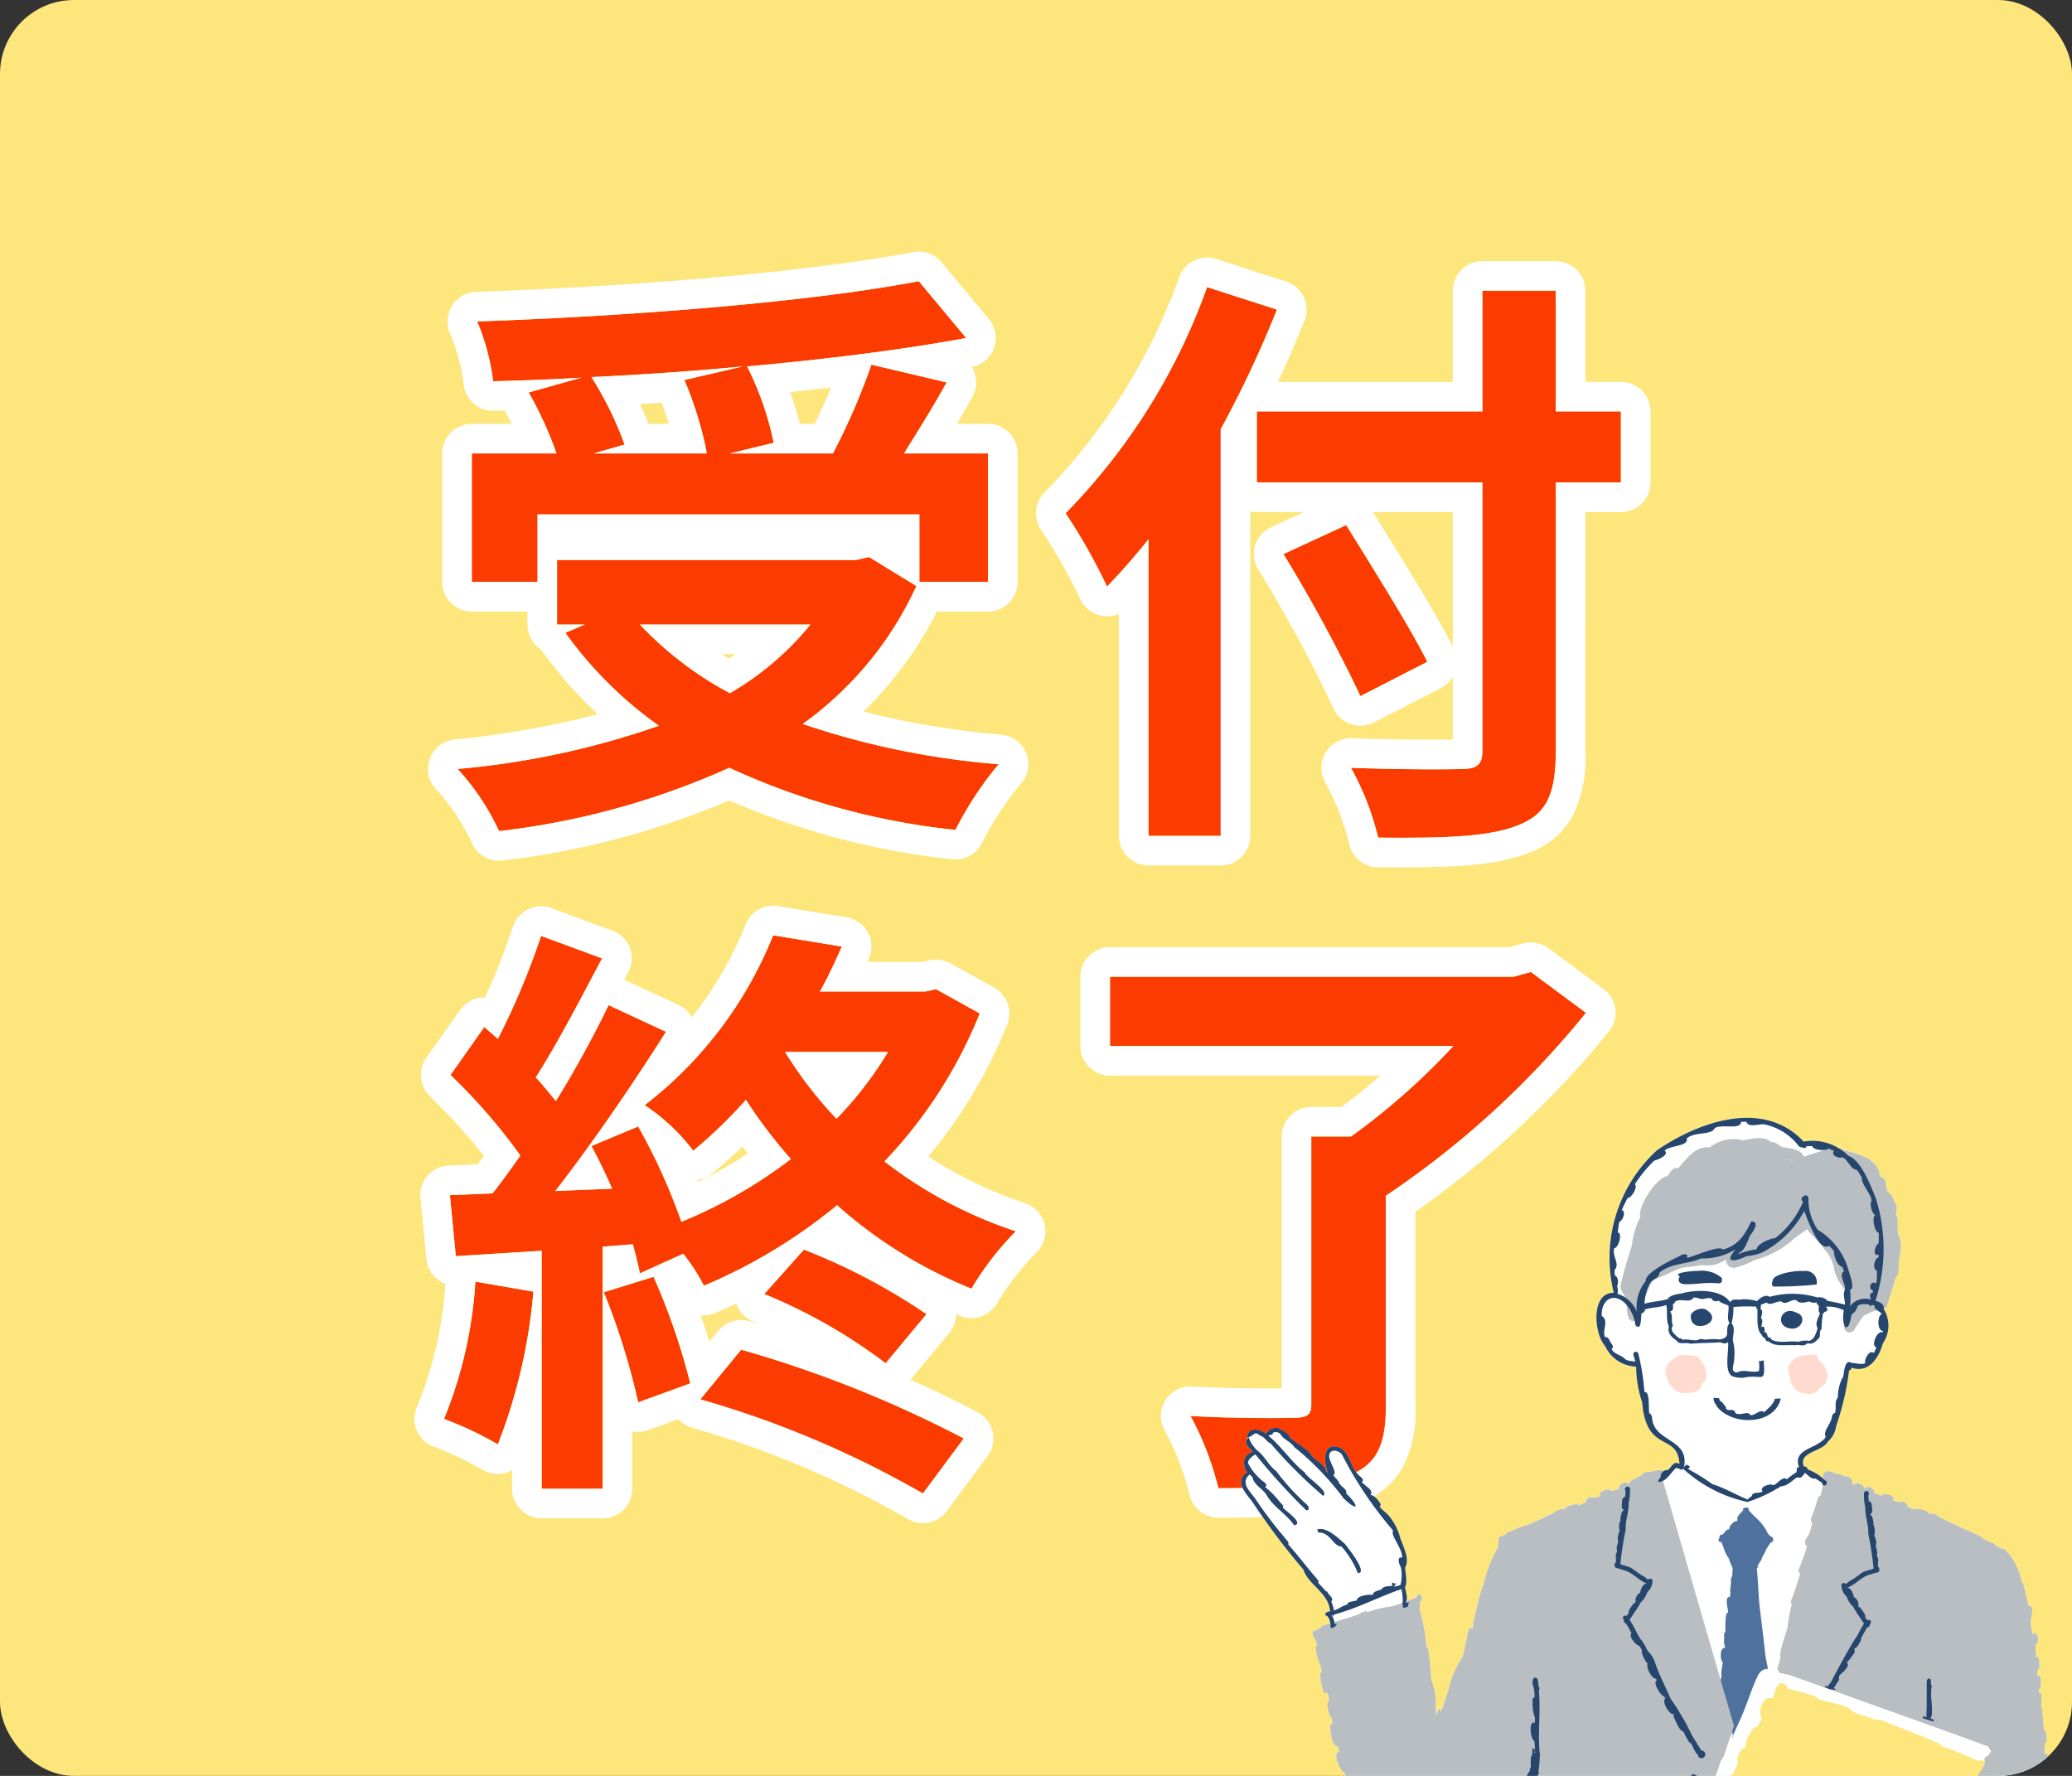 <svg xmlns="http://www.w3.org/2000/svg" xmlns:xlink="http://www.w3.org/1999/xlink" width="140" height="120" viewBox="0 0 140 120"><rect x="0" y="0" width="140" height="120" fill="#333333" stroke="none"/><defs><clipPath id="a"><rect width="140" height="120" rx="5" transform="translate(1884 -12086)" fill="#fde67c"/></clipPath><clipPath id="b"><rect width="69" height="63" transform="translate(4756.669 -1635.765)" fill="#fff" stroke="#707070" stroke-width="1" opacity="0.6"/></clipPath><clipPath id="c"><rect width="54.78" height="140.122" fill="none"/></clipPath></defs><g transform="translate(-1884 12086)" clip-path="url(#a)"><rect width="140" height="120" rx="5" transform="translate(1884 -12086)" fill="#fde67c"/><g transform="translate(4.28 -1.92)"><path d="M16.96-27.4a24.028,24.028,0,0,1,1.52,4.96H10.84l2.08-.6a22.717,22.717,0,0,0-2.24-4.56c3.4-.16,6.88-.4,10.24-.72ZM7.04-18.32h25.8v4.56h4.64v-8.68H31.8c.92-1.48,1.96-3.12,2.88-4.8l-5.08-1.2a45.372,45.372,0,0,1-2.6,6H20.04L23-23.16a20.957,20.957,0,0,0-1.8-5.16c5.32-.48,10.48-1.12,14.8-1.92l-3.2-3.84c-7.28,1.4-19.32,2.36-29.84,2.72a15.052,15.052,0,0,1,1.08,4.04c1.92-.04,3.96-.12,5.96-.24l-3.56,1a24.935,24.935,0,0,1,1.88,4.12H2.6v8.68H7.04Zm18.44,7.44a19.8,19.8,0,0,1-5.44,4.64,23.276,23.276,0,0,1-6.08-4.64Zm3.96-4.56-.88.2H8.36v4.36h1.88l-1.32.56a26.912,26.912,0,0,0,6.32,6.28A55.857,55.857,0,0,1,1.64-1.12a16.378,16.378,0,0,1,2.8,4.2A52.431,52.431,0,0,0,20-1.2,48.255,48.255,0,0,0,35.28,3,23,23,0,0,1,38.2-1.44,54.529,54.529,0,0,1,24.96-4.16a23.5,23.5,0,0,0,7.68-9.32ZM52.28-33.68A41.873,41.873,0,0,1,42.72-18.4a38.841,38.841,0,0,1,2.8,4.96c.92-.96,1.88-2.04,2.8-3.2V3.4H53.2V-24.08A73.472,73.472,0,0,0,57-32.16Zm27.96,8.4h-4.4v-8.16H70.88v8.16H55.64v4.8H70.88V-2.32c0,.88-.36,1.2-1.36,1.2-.92.04-4.44.04-7.52-.08a18.946,18.946,0,0,1,1.84,4.72c4.4.04,7.4-.04,9.36-.8C75.12,2,75.84.76,75.84-2.32V-20.48h4.4ZM67.16-8.36c-1.2-2.4-3.68-6.32-5.48-9.24l-4.24,1.96a103.565,103.565,0,0,1,5.2,9.6ZM2.84,33.52A29.083,29.083,0,0,1,.72,42.8a23.512,23.512,0,0,1,3.64,1.72A36.982,36.982,0,0,0,6.76,34.2Zm8.68.72a47.33,47.33,0,0,1,2.32,7.44l3.52-1.28a44.1,44.1,0,0,0-2.48-7.2Zm6.52,7.24a66.69,66.69,0,0,1,15.04,6.36l2.76-3.72a79.03,79.03,0,0,0-15.04-6Zm4.32-7.12a36.156,36.156,0,0,1,8.2,4.68l2.76-3.32a41.026,41.026,0,0,0-8.28-4.36ZM30.72,18a24.79,24.79,0,0,1-3.48,4.52A27.864,27.864,0,0,1,23.76,18Zm3.24-4.24-.72.16H26.12c.56-1,1.04-2.04,1.48-3.04l-4.64-.76A27.288,27.288,0,0,1,14.28,21.6a13.31,13.31,0,0,1,3.28,3.08,32.322,32.322,0,0,0,3.56-3.44,32.909,32.909,0,0,0,3.04,4,32.291,32.291,0,0,1-7.4,4.24,40.013,40.013,0,0,0-2.92-6.44l-3.16,1.32c.48.88.96,1.88,1.4,2.88l-3.84.16c2.52-3.24,5.28-7.28,7.48-10.76l-3.88-1.8a72.54,72.54,0,0,1-3.56,6.48c-.4-.48-.84-1.04-1.36-1.6,1.44-2.24,3.04-5.32,4.48-8.04L7.28,10.16a50.707,50.707,0,0,1-2.92,6.96c-.32-.28-.64-.56-.92-.8L1.16,19.56A39.252,39.252,0,0,1,5.88,25c-.64.92-1.28,1.8-1.88,2.56l-2.88.12.4,4.12,5.8-.36V47.52h4.12V31.16L13.48,31c.2.72.36,1.4.48,1.96l2.92-1.32a12.1,12.1,0,0,1,1.4,2.16,36.275,36.275,0,0,0,9-5.44A31.094,31.094,0,0,0,36.36,34a19.769,19.769,0,0,1,3-3.88,29.635,29.635,0,0,1-8.88-4.72,31.371,31.371,0,0,0,6.44-10Zm40.2-1.16L73,12.92H45.72V17.6h23.2A45.918,45.918,0,0,1,62,23.72H59.32V41.84c0,.68-.28.88-1.16.88-.92.04-4.2.04-7-.12a20.177,20.177,0,0,1,1.88,4.88c3.84,0,6.68-.08,8.68-.8,1.96-.72,2.64-2,2.64-4.76V27.72A61.286,61.286,0,0,0,77.88,15.36Z" transform="translate(1909 -12031)" fill="#fb3b00"/><path d="M32.8-34.08c-7.28,1.4-19.32,2.36-29.84,2.72a15.052,15.052,0,0,1,1.08,4.04c1.92-.04,3.96-.12,5.96-.24l-3.56,1a24.935,24.935,0,0,1,1.88,4.12H2.6v8.68H7.04v-4.56h25.8v4.56h4.64v-8.68H31.8c.92-1.48,1.96-3.12,2.88-4.8l-5.08-1.2a45.372,45.372,0,0,1-2.6,6H20.04L23-23.16a20.957,20.957,0,0,0-1.8-5.16c5.32-.48,10.48-1.12,14.8-1.92l-3.2-3.84M18.48-22.44H10.84l2.08-.6a22.717,22.717,0,0,0-2.24-4.56c3.4-.16,6.88-.4,10.24-.72l-3.96.92a24.028,24.028,0,0,1,1.52,4.96m33.8-11.24A41.873,41.873,0,0,1,42.72-18.4a38.842,38.842,0,0,1,2.8,4.96c.92-.96,1.88-2.04,2.8-3.2V3.4H53.2V-24.08A73.472,73.472,0,0,0,57-32.16l-4.72-1.52m18.6.24v8.16H55.64v4.8H70.88V-2.32c0,.88-.36,1.2-1.36,1.2-.92.04-4.44.04-7.52-.08a18.946,18.946,0,0,1,1.84,4.72c4.4.04,7.4-.04,9.36-.8C75.12,2,75.84.76,75.84-2.32V-20.48h4.4v-4.8h-4.4v-8.16H70.88M61.68-17.6l-4.24,1.96a103.565,103.565,0,0,1,5.2,9.6l4.52-2.32c-1.2-2.4-3.68-6.32-5.48-9.24M29.44-15.44l-.88.2H8.36v4.36h1.88l-1.32.56a26.912,26.912,0,0,0,6.32,6.28A55.857,55.857,0,0,1,1.64-1.12a16.378,16.378,0,0,1,2.8,4.2A52.431,52.431,0,0,0,20-1.2,48.255,48.255,0,0,0,35.28,3,23,23,0,0,1,38.2-1.44,54.529,54.529,0,0,1,24.96-4.16a23.5,23.5,0,0,0,7.68-9.32l-3.2-1.96M13.96-10.88H25.48a19.8,19.8,0,0,1-5.44,4.64,23.276,23.276,0,0,1-6.08-4.64m9,21A27.288,27.288,0,0,1,14.28,21.6a13.31,13.31,0,0,1,3.28,3.08,32.321,32.321,0,0,0,3.56-3.44,32.909,32.909,0,0,0,3.04,4,32.291,32.291,0,0,1-7.4,4.24,40.013,40.013,0,0,0-2.92-6.44l-3.16,1.32c.48.88.96,1.88,1.4,2.88l-3.84.16c2.52-3.24,5.28-7.28,7.48-10.76l-3.88-1.8a72.539,72.539,0,0,1-3.56,6.48c-.4-.48-.84-1.04-1.36-1.6,1.44-2.24,3.04-5.32,4.48-8.04L7.28,10.16a50.707,50.707,0,0,1-2.92,6.96c-.32-.28-.64-.56-.92-.8L1.16,19.56A39.251,39.251,0,0,1,5.88,25c-.64.92-1.28,1.8-1.88,2.56l-2.88.12.4,4.12,5.8-.36V47.52h4.12V31.16L13.48,31c.2.72.36,1.4.48,1.96l2.92-1.32a12.1,12.1,0,0,1,1.4,2.16,36.275,36.275,0,0,0,9-5.44A31.094,31.094,0,0,0,36.36,34a19.769,19.769,0,0,1,3-3.88,29.635,29.635,0,0,1-8.88-4.72,31.371,31.371,0,0,0,6.44-10l-2.96-1.64-.72.16H26.12c.56-1,1.04-2.04,1.48-3.04l-4.64-.76m.8,7.88h6.96a24.79,24.79,0,0,1-3.48,4.52A27.865,27.865,0,0,1,23.76,18m50.4-5.4L73,12.92H45.72V17.6h23.2A45.918,45.918,0,0,1,62,23.72H59.32V41.84c0,.68-.28.88-1.16.88-.92.04-4.2.04-7-.12a20.176,20.176,0,0,1,1.88,4.88c3.84,0,6.68-.08,8.68-.8,1.96-.72,2.64-2,2.64-4.76V27.72A61.286,61.286,0,0,0,77.88,15.36L74.16,12.6M25.04,31.36l-2.68,3a36.157,36.157,0,0,1,8.2,4.68l2.76-3.32a41.026,41.026,0,0,0-8.28-4.36M14.88,33.2l-3.36,1.04a47.329,47.329,0,0,1,2.32,7.44l3.52-1.28a44.1,44.1,0,0,0-2.48-7.2m-12.04.32A29.083,29.083,0,0,1,.72,42.8a23.512,23.512,0,0,1,3.64,1.72A36.983,36.983,0,0,0,6.76,34.2l-3.92-.68m17.96,4.6-2.76,3.36a66.689,66.689,0,0,1,15.04,6.36l2.76-3.72a79.03,79.03,0,0,0-15.04-6m12-74.2a2,2,0,0,1,1.536.72l3.2,3.84a2,2,0,0,1,.345,1.96,2,2,0,0,1-1.492,1.283,2,2,0,0,1,.118.225,2,2,0,0,1-.073,1.774c-.34.621-.7,1.237-1.055,1.839h2.1a2,2,0,0,1,2,2v8.68a2,2,0,0,1-2,2H34.031A25.308,25.308,0,0,1,29.056-5a57.283,57.283,0,0,0,9.322,1.566,2,2,0,0,1,1.688,1.274,2,2,0,0,1-.4,2.077,21.323,21.323,0,0,0-2.6,3.976,2,2,0,0,1-2.035,1.09A51.59,51.59,0,0,1,19.99,1.008,55.161,55.161,0,0,1,4.707,5.062,2,2,0,0,1,2.6,3.868,14.614,14.614,0,0,0,.255.323,2,2,0,0,1-.252-1.769a2,2,0,0,1,1.685-1.34A62.128,62.128,0,0,0,11.11-4.822,29.373,29.373,0,0,1,7.3-9.15l-.044-.063A2,2,0,0,1,6.36-10.88v-.88H2.6a2,2,0,0,1-2-2v-8.68a2,2,0,0,1,2-2H5.3c-.151-.3-.309-.6-.471-.9l-.749.018a2,2,0,0,1-2.037-1.867,13.245,13.245,0,0,0-.926-3.394,2,2,0,0,1,.156-1.855,2,2,0,0,1,1.617-.923c11.681-.4,23-1.429,29.531-2.685A2,2,0,0,1,32.8-36.08ZM25.767-24.44c.391-.806.77-1.645,1.105-2.449q-1.348.155-2.764.3a21.947,21.947,0,0,1,.664,2.15Zm-9.846,0c-.152-.485-.32-.971-.5-1.428q-.728.049-1.463.094c.223.467.419.916.582,1.334ZM20.427-8.88H19.5q.24.152.488.3Q20.211-8.728,20.427-8.88ZM52.28-35.68a2,2,0,0,1,.613.1l4.72,1.52a2,2,0,0,1,1.2,1.055,2,2,0,0,1,.044,1.6c-.584,1.45-1.178,2.822-1.79,4.132H68.88v-6.16a2,2,0,0,1,2-2h4.96a2,2,0,0,1,2,2v6.16h2.4a2,2,0,0,1,2,2v4.8a2,2,0,0,1-2,2h-2.4V-2.32A8.989,8.989,0,0,1,77,2.029a5.5,5.5,0,0,1-3.091,2.56c-2.025.782-4.734.939-8.447.939-.486,0-1.023,0-1.643-.008a2,2,0,0,1-1.941-1.6A17.1,17.1,0,0,0,60.27-.2a2,2,0,0,1,.016-2.036A2,2,0,0,1,62.078-3.2c1.646.064,3.715.1,5.536.1.487,0,.925,0,1.266-.008V-7.339a1.991,1.991,0,0,1-.807.758l-4.52,2.32a2,2,0,0,1-1.593.1,2,2,0,0,1-1.16-1.1,96.647,96.647,0,0,0-5.081-9.365,2,2,0,0,1-.189-1.613A2,2,0,0,1,56.6-17.455l2.216-1.025H55.64a2.008,2.008,0,0,1-.44-.049V3.4a2,2,0,0,1-2,2H48.32a2,2,0,0,1-2-2V-11.607a2,2,0,0,1-1.141.138,2,2,0,0,1-1.484-1.153A37.31,37.31,0,0,0,41.1-17.227a2,2,0,0,1,.236-2.617A40.075,40.075,0,0,0,50.4-34.358,2,2,0,0,1,52.28-35.68Zm16.6,17.2H63.487c.241.39.493.8.752,1.215,1.675,2.7,3.569,5.76,4.641,7.874ZM22.959,8.12a2.005,2.005,0,0,1,.324.026l4.64.76a2,2,0,0,1,1.507,2.779l-.1.235H33.02l.506-.112a2,2,0,0,1,1.4.2l2.96,1.64a2,2,0,0,1,.89,2.486,32.91,32.91,0,0,1-5.33,8.926,27.464,27.464,0,0,0,6.528,3.155,2,2,0,0,1,.767,3.345,17.793,17.793,0,0,0-2.634,3.4,2,2,0,0,1-2.49.892l-.3-.122A2,2,0,0,1,34.858,37l-2.619,3.15c1.765.782,3.334,1.55,4.556,2.214a2,2,0,0,1,.651,2.949l-2.76,3.72a2,2,0,0,1-2.675.5A65.3,65.3,0,0,0,17.493,43.4a2,2,0,0,1-.937-.583l-2.032.739a2,2,0,0,1-1.083.08v3.88a2,2,0,0,1-2,2H7.32a2,2,0,0,1-2-2V46.275a2,2,0,0,1-2.013-.054A21.784,21.784,0,0,0,.066,44.69a2,2,0,0,1-1.141-2.772,26.346,26.346,0,0,0,1.89-8.246A2,2,0,0,1-.471,31.993l-.4-4.12a2,2,0,0,1,1.907-2.192L2.984,25.6q.209-.279.431-.584A43.56,43.56,0,0,0-.237,20.992a2,2,0,0,1-.239-2.583l2.28-3.24a2,2,0,0,1,1.685-.848A45.724,45.724,0,0,0,5.376,9.549a2,2,0,0,1,2.6-1.266l4.12,1.52a2,2,0,0,1,1.075,2.812l-.27.51,3.664,1.7a2,2,0,0,1,.9.833A25.046,25.046,0,0,0,21.1,9.387,2,2,0,0,1,22.959,8.12ZM21.243,24.864q-.182-.235-.365-.48c-.684.669-1.364,1.28-2.052,1.843a2,2,0,0,1-1,.434l.052.124A30.122,30.122,0,0,0,21.243,24.864Zm.8,11.527q-.212-.089-.42-.171a2,2,0,0,1-1.157-1.208q-.7.327-1.41.629a1.992,1.992,0,0,1-1,.146c.219.611.421,1.212.6,1.788l.6-.725a2,2,0,0,1,2.069-.661Q21.683,36.287,22.047,36.391ZM74.16,10.6a2,2,0,0,1,1.192.394l3.72,2.76a2,2,0,0,1,.359,2.87A65.462,65.462,0,0,1,66.36,28.805V41.92a8.257,8.257,0,0,1-.832,4.108,5.529,5.529,0,0,1-3.118,2.529l-.012,0c-2.363.851-5.5.918-9.357.918a2,2,0,0,1-1.963-1.618,18.34,18.34,0,0,0-1.673-4.3,2,2,0,0,1,1.87-2.954c1.523.087,3.5.139,5.284.139.274,0,.532,0,.761,0V23.72a2,2,0,0,1,2-2h2.035c.863-.634,1.753-1.352,2.633-2.12H45.72a2,2,0,0,1-2-2V12.92a2,2,0,0,1,2-2H72.729l.9-.248A2,2,0,0,1,74.16,10.6Z" transform="translate(1909 -12031)" fill="#fff"/></g><g transform="translate(-2790.669 -10377.235)" clip-path="url(#b)"><g transform="translate(4758.525 -1633.227)"><g clip-path="url(#c)"><path d="M54.548,51.8h0c0-.091,0-.182.006-.273.245-.026.206-.354.226-.536-.013-.168.039-.512-.209-.5a6.343,6.343,0,0,1-.041-.643c0-.031,0-.06,0-.09.26-.032.2-.4.216-.586a1.016,1.016,0,0,1-.005-.131v-.055c0-.176-.011-.368-.2-.37,0-.084-.014-.169-.016-.252a.646.646,0,0,0,.149-.5c0-.065,0-.128,0-.189,0-.04,0-.078,0-.114v-.02c0-.108-.022-.245-.15-.255,0-.032,0-.064.005-.1.13-.081.137-.247.137-.407,0-.016,0-.031,0-.046a1.2,1.2,0,0,1,.013-.193.3.3,0,0,0,.005-.065c0-.119-.05-.247-.193-.224-.005-.088-.006-.175-.007-.26,0-.112,0-.222,0-.331a2.9,2.9,0,0,0,.1-.669c0-.206-.05-.367-.217-.325a6.564,6.564,0,0,1,.041-.9,1.492,1.492,0,0,0,.131-.559c0-.176-.063-.306-.266-.225.011-.239.026-.476.037-.714a.257.257,0,0,0,.119-.252c0-.1-.021-.205-.025-.287-.036-.132-.013-.342-.165-.4-.073-.56-.054-1.149-.176-1.694a.065.065,0,0,0-.007-.013,3.3,3.3,0,0,0,.026-.475c0-.014,0-.03,0-.047,0-.119-.036-.257-.178-.251,0-.011,0-.027,0-.041,0-.053-.005-.107-.006-.162.134-.1.139-.285.139-.451v-.038c0-.024,0-.05,0-.072,0-.154-.007-.426-.229-.38l0-.091c0-.075-.005-.149-.005-.225a.608.608,0,0,0,.133-.426c0-.14-.022-.285-.031-.412a.16.16,0,0,0-.19-.124c-.023-.24-.038-.483-.038-.724,0-.036,0-.069,0-.105a.408.408,0,0,0,.172-.384c0-.261-.136-.515-.369-.307a4.709,4.709,0,0,1-.128-1.023,2.939,2.939,0,0,0,.111-.63c0-.184-.056-.318-.248-.254-.123-.5-.222-.957-.343-1.446a.382.382,0,0,0-.123-.221,4.456,4.456,0,0,0-.962-1.994.805.805,0,0,0-.181-.166.281.281,0,0,0-.177-.064,2.608,2.608,0,0,1-.443-.21.18.18,0,0,0-.122-.144,5.686,5.686,0,0,1-.768-.322c0-.118-.139-.161-.214-.188a11.388,11.388,0,0,0-1.125-.513c-.077-.042-.154-.08-.234-.115s-.15-.063-.226-.1a.154.154,0,0,0-.1-.067l-.072-.016c-.292-.142-.587-.3-.888-.428-.217-.187-.6-.365-.724-.23l-.037-.006v-.008c-.005-.227-.862-.477-.965-.289a2.5,2.5,0,0,1-.5-.22.168.168,0,0,0,.011-.055c0-.2-.363-.325-.51-.229l-.257-.056c-.072-.018-.142-.037-.213-.058a.182.182,0,0,0,.05-.119c0-.26-.69-.437-.81-.212-.088-.025-.177-.049-.263-.08a2.56,2.56,0,0,1-.24-.1.136.136,0,0,0,.006-.043c0-.239-.438-.519-.579-.263a.157.157,0,0,0-.028-.01c-.032-.011-.063-.025-.1-.038-.015-.222-.513-.43-.634-.208l-.127-.041-.037-.015a.265.265,0,0,0,.037-.135c0-.213-.3-.385-.519-.38a1.658,1.658,0,0,0-.514-.162,1.089,1.089,0,0,1-.16-.024,1.079,1.079,0,0,0-.505-.154.332.332,0,0,0-.244.522V24.4a4.036,4.036,0,0,0-1.051-.629c-.1-.082-.122-.278-.3-.2-.385-1.047,1.193-.962,1.632-1.7a1.739,1.739,0,0,0,.554-1.065,18.169,18.169,0,0,0,.87-3.746c.1,0,.148-.088.167-.18,1.147.407,1.847-.662,2.113-1.638a2.125,2.125,0,0,0,.051-2.341c0-.008,0-.014,0-.022a.361.361,0,0,0,.228-.174c.2-.645.407-1.293.595-1.947.262-.193.158-.586.2-.871.037-.653.32-1.359-.02-1.976-.121-.356.049-1.07-.175-1.4a.108.108,0,0,1,0-.015c.032-.271.176-.65-.114-.824a1.063,1.063,0,0,0-.449-.716c-.026-.094-.053-.188-.078-.282-.042-.265-.049-.65-.384-.695-.02-.033-.04-.066-.061-.1l-.005-.008c-.146-1.131-1.446-1.449-2.383-1.686a1.04,1.04,0,0,0-.334-.132,3.866,3.866,0,0,0-2.42-.451c-2.723-2.9-7.074-1.362-9.934.6a9.852,9.852,0,0,0-2.9,9.616c-1.588-.024-1.331,2.807-.583,3.6A2.381,2.381,0,0,0,26.66,16.8h0l.038,0a7.654,7.654,0,0,0,.408,2.413c.277,3.5,2.4,2.009,2.522,4.176-.389-.271-.531.211-.8.408a.352.352,0,0,0-.267.063c-.157-.131-.574-.05-.91.055a.551.551,0,0,0-.592.238c-.068.028-.136.056-.205.079a.432.432,0,0,0-.205.142c-.178.025-.376.158-.386.3-.032.013-.063.026-.1.037l-.028.01c-.142-.257-.579.026-.578.264a.136.136,0,0,0,.005.042,2.253,2.253,0,0,1-.239.1c-.085.03-.174.056-.264.079-.119-.224-.81-.047-.81.213a.184.184,0,0,0,.05.12c-.069.021-.141.039-.211.057-.086.02-.172.039-.257.057-.146-.1-.513.033-.51.229a.163.163,0,0,0,.012.056,2.731,2.731,0,0,1-.5.22c-.1-.19-.958.061-.965.289v.008l-.035.007c-.125-.136-.507.044-.725.229-.3.128-.6.287-.888.429l-.072.016a.156.156,0,0,0-.1.067c-.076.035-.151.067-.225.1a2.539,2.539,0,0,0-.233.115,1.668,1.668,0,0,0-.173.054,6.283,6.283,0,0,0-1.236.478c-.106-.017-.235.04-.234.155a.653.653,0,0,0-.214.111.636.636,0,0,1-.125.034.186.186,0,0,0-.19.213c-.011.177-.025.352-.042.529A8.982,8.982,0,0,0,16.4,31.46l-.035.116h0a.181.181,0,0,0-.038.084A8.98,8.98,0,0,0,16,32.8a10.543,10.543,0,0,0-.343,1.658c-.008.023-.016.045-.024.068-.319-.343-.343.613-.423.791-.075.374-.143.748-.251,1.112h0a6.854,6.854,0,0,0-.8,1.633,13.162,13.162,0,0,1-.671,2.066.442.442,0,0,0-.077-.193.541.541,0,0,0-.183.3c-.007.067-.017.136-.028.207a1.113,1.113,0,0,1-.018-.124c-.049-.46,0-.945-.066-1.406a7.744,7.744,0,0,0-.256-.966.61.61,0,0,1-.012-.11c-.081-.6-.08-1.239-.19-1.838-.02-.087-.036-.2-.132-.231a12.951,12.951,0,0,0-.46-2.557c.009-.2.024-.39.044-.586a.184.184,0,0,0,.134-.175.13.13,0,0,0-.078-.11c-.006-.025-.013-.049-.02-.072-.066-.167-.29-.066-.276.09,0,.016,0,.031-.005.047-.215.069-.457.163-.7.259.1-.282-.055-.669-.088-.954.193-.33-.01-1.077.01-1.336.317-.535-.125-1.407-.322-1.942a4,4,0,0,0-.759-1.518c-.2-.245-.468-.391-.654-.65.145-.078.049-.24-.035-.326a1.1,1.1,0,0,0-.582-.475c.292-.29-.448-.624-.581-.86.207-.14-.058-.315-.168-.417-.581-.519-.6-1.464-1.272-1.881-1.246-.494-1.133.936-.859,1.689l-.107-.1c-.02-.4-.695-.732-.968-1.048-.293-.522-1.055-.829-1.506-1.275-.062-.31-.507-.427-.745-.607a.814.814,0,0,0-.862.394c-.4-.388-1.281-.463-1.258.269l.013,0s0,.008-.006.012a.138.138,0,0,0-.009.033.245.245,0,0,0,0,.042s0,.008,0,.012c-.221.311.149.6.395.838-.4.075-.781.651-.538.989-.078.118.02.262.153.4-.917.577-.1,1.419.347,2a46.562,46.562,0,0,0,3.449,4.575c.324,1.037,1.728,1.58,1.8,2.83-.195-.012-.5.2-.2.311a.844.844,0,0,1,.22.481c-.185.06-.369.122-.551.189a.133.133,0,0,0-.073.125c-.086.016-.2.042-.242.122l-.142.062a.123.123,0,0,0-.159.086.117.117,0,0,0-.012.171.476.476,0,0,0,.192.366c.035.13.068.257.1.386-.109.028-.109.147-.089.236a2.785,2.785,0,0,0,.308,1.074c.03.14.058.28.084.42,0,.016.006.033.01.051a.166.166,0,0,0-.105.1,3.029,3.029,0,0,0,.115.893c.034.171.147.633.379.392.041.193.075.392.1.584h0c-.257.03,0,1.085.178,1.147l.025.15c.01.07.021.146.032.222-.178.015-.165.207-.151.338.028.273.111,1.306.518,1.183.033.13.065.261.095.392,0,.011.005.021.008.03-.283-.11-.262.281-.134.672.118.358.326.719.476.688.054.219.105.439.151.659-.157-.019-.2.155-.165.275.107.478.115,1.1.481,1.448a5.129,5.129,0,0,0,.311,1.26.191.191,0,0,0,.133.109c.032.128.062.257.093.386,0,.019.009.036.013.055A4.681,4.681,0,0,0,8.377,49.6c.131.407.245.815.362,1.227a.136.136,0,0,0,.093.085,2.432,2.432,0,0,0,.059.372.631.631,0,0,0,.035.452.688.688,0,0,0,.276.3,2.092,2.092,0,0,0,.228.266,1.157,1.157,0,0,0,.5.4h0a4.38,4.38,0,0,0,.555.3,2.723,2.723,0,0,0,1.771-.146,3.115,3.115,0,0,0,.693-.221,3.65,3.65,0,0,1,.407-.2.348.348,0,0,0,.29.01,2.381,2.381,0,0,0,.478-.406,10.191,10.191,0,0,0,1.525-1.7,11.538,11.538,0,0,0,1.442-1.947,8.1,8.1,0,0,0,1-1.288c.22-.368.423-.749.628-1.127.032-.052.065-.1.1-.153q.279-.263.546-.536c.207-.011.289-.325.423-.459a1.063,1.063,0,0,1,.128-.183.8.8,0,0,1-.006.084c0,.04-.005.081-.008.119,0,0,0,.006,0,.009v0h0a.3.3,0,0,1,0,.058c-.038.614-.095,1.227-.148,1.839a.642.642,0,0,1,.122.239,2.664,2.664,0,0,1,.062.3h0c.017.117.032.234.044.351a.922.922,0,0,1,.012.213.571.571,0,0,1-.167.371.549.549,0,0,1,.076.364.54.54,0,0,1-.1.24s0,.01,0,.016v.006a.521.521,0,0,1,.013.1c.016.372.012.745,0,1.118,0,.4,0,.806-.01,1.209-.01.38-.03.76-.048,1.139q-.008.17-.016.339c0,.013,0,.026,0,.039a1.523,1.523,0,0,1,.175.8c0,.03,0,.06,0,.09.013.121.026.242.037.364-.4.281-.033,1.544-.05,1.963a21.8,21.8,0,0,1,0,2.613c-.187-.008-.225.2-.219.347a2.738,2.738,0,0,0,.1,1.072q-.006.908-.034,1.815a1.525,1.525,0,0,0-.062.227.259.259,0,0,0-.08.161c-.009.232-.016.464-.016.7a4.953,4.953,0,0,0,.036.787c.019.537.052,1.031.048,1.269,0,.214,0,.428,0,.642-.146.078-.1.341-.107.494a3.623,3.623,0,0,0,.1,1l-.007.541c-.231-.008-.189.413-.2.6a3.7,3.7,0,0,0,.173,1.73c0,.127-.006.253-.009.379q0,.242-.013.482c-.018.209-.037.419-.051.63a.192.192,0,0,0-.127.171c-.006.278,0,.555,0,.833a7.526,7.526,0,0,0,.068,1.022c.014.686,0,1.405.072,2.1a.222.222,0,0,0,.239.258,2.3,2.3,0,0,1,.4.278.167.167,0,0,0,.028.021,1.7,1.7,0,0,0,.261.176.362.362,0,0,0,.451-.046,4.362,4.362,0,0,0,.646.023l.13.016c.032.064.067.127.1.185a16.8,16.8,0,0,1,.141,2.424.226.226,0,0,0-.075.139c0,.49.054.981.09,1.47.008.647.013,1.293.036,1.94.028.18-.048.449.13.562,0,.066,0,.131.006.2a.2.2,0,0,0-.182.029.45.45,0,0,1,.013.141c.054.19.1.384.132.579.021.11.047.221.061.332q.029.24.059.478c.059.478.093.959.119,1.44.06,1.115.121,2.229.194,3.343.066,1,.134,2,.168,3,.034,1.018.063,2.035.1,3.053s.075,2.039.084,3.06l.014,0c.071.736.114,1.475.142,2.211a.193.193,0,0,0-.152.045c0,.363,0,.725,0,1.087,0,.178.013.357.019.534s.008.353.019.53c.053.24.135.414.259.45q.022.319.037.638c-.022-.134-.092-.3-.249-.276.005.082.011.165.016.247.058.817.11,1.636.151,2.454v.008c0,.008,0,.015,0,.023v-.008q.015.31.031.621a.337.337,0,0,0,.058.019c.025.291.05.583.066.874a1.185,1.185,0,0,0-.087-.23c.032.547.072,1.093.125,1.639.106,1.071.218,2.14.295,3.213.027.375.039.752.052,1.128a1.246,1.246,0,0,1,.25.862c.013.194.021.389.026.584.012.437.022.873.032,1.31.008.388.018.776.027,1.164,0,.2.008.393.011.59.011.133.022.267.032.4a.463.463,0,0,1,.042.134,7.352,7.352,0,0,1,.046.813c0,.012,0,.025,0,.037.017.178.031.355.045.533a2.7,2.7,0,0,1,.095.534q.045.35.086.7c.049.407.086.815.122,1.223s.06.8.086,1.194l0,.037.107,1a.918.918,0,0,1,.122.335c.028.146.045.292.059.44.025.246.043.493.059.74q.048.738.087,1.474c0,.059.006.118.01.177q.142,1.338.284,2.675l.238.047.066.013.251.028a3.7,3.7,0,0,0,.779.224q-.326.272-.653.542c-.062.1-.132.2-.2.3a4.107,4.107,0,0,1-.257.324c-.083.095-.168.188-.251.282-.066.075-.14.144-.211.216s-.131.134-.2.2l-.285.255c-.042.039-.087.076-.134.113q-.044.058-.089.114c-.075.09-.152.178-.233.264s-.146.146-.219.218c-.038.038-.082.072-.121.108s-.068.063-.1.092l-.028.025c-.039.048-.078.093-.12.139a4.6,4.6,0,0,1-1.019.82c-.193.117-.386.237-.586.345l-.091.049-.106.1c-.029.028-.062.053-.093.079l-.179.151c-.078.066-.161.129-.242.193-.156.125-.315.248-.48.363a7.741,7.741,0,0,1-1.174.713.686.686,0,0,1-.345.084,4.445,4.445,0,0,0-.625.721q.026.274.058.546c.006.051.012.1.017.152a.306.306,0,0,1,.028.055c.146.279.138.633.4.851,0,0,0,0,0,.008a.052.052,0,0,0,0-.011h0a1.257,1.257,0,0,1,.01.178,2.268,2.268,0,0,1,.437.021c.093.014.187.029.278.052.277.067.543.162.811.253l.592-.01c.189,0,.377,0,.566.009.11,0,.222.006.332.007h.027l.139,0c.283-.07.564-.133.839-.176a.2.2,0,0,0,.008.109l.221-.012a.652.652,0,0,1,.288-.1,1.064,1.064,0,0,1,.3-.036.2.2,0,0,1,.154.093c.052-.013.1-.027.154-.042.179-.055.352-.122.524-.192.005-.009.012-.018.017-.025h0a.8.8,0,0,1,.136-.14h0l0,0,0,0a.724.724,0,0,1,.143-.086c.071-.035.141-.07.209-.107a.2.2,0,0,1,0-.063.319.319,0,0,1,.179-.216.839.839,0,0,1,.19-.074.4.4,0,0,1,.225-.008l.016.007c.045-.022.09-.046.136-.07a.539.539,0,0,1,.038-.065,1.888,1.888,0,0,1,.29-.309c.048-.045.1-.087.148-.13s.118-.1.18-.147a.536.536,0,0,1,.124-.081.239.239,0,0,1,.207.013.245.245,0,0,1,.055.043h0a.613.613,0,0,1,.12-.256,2.051,2.051,0,0,1,.288-.315c.049-.045.1-.089.152-.13a.251.251,0,0,1,.246-.046.183.183,0,0,1,.075.045l.022-.025c.042-.075.086-.148.131-.222l.193-.307c.031-.048.064-.094.1-.14a1.142,1.142,0,0,1,.119-.156.226.226,0,0,1,.189-.072l.022,0c.075-.112.149-.226.222-.34a.222.222,0,0,1,.282-.07l.234-.225.128-.123.059-.056.086-.08c.031-.028.062-.056.094-.083a.216.216,0,0,1,.048-.031.223.223,0,0,1,.069-.021h.024l.023-.022.023-.021.016-.015.067-.06c.011.015.022.029.035.043a.242.242,0,0,0,.148.046.35.35,0,0,0,.17-.046,4.14,4.14,0,0,1,.506-.113,4.353,4.353,0,0,0,1.519-.427c.171-.11.445-.146.542-.323a1.3,1.3,0,0,1,.2-.109.169.169,0,0,0,.04.054.222.222,0,0,0,.14.056c.141,0,.255-.169.3-.292,0-.007.005-.013.008-.02a1.13,1.13,0,0,0,.1-.054.167.167,0,0,0,.025-.234c.079-.2.126-.416-.047-.518a2.515,2.515,0,0,0,.064-.454.168.168,0,0,0-.058-.1,1.077,1.077,0,0,0-.013-.3c.033-.051.066-.1.1-.153a.593.593,0,0,1-.057-.158.466.466,0,0,1-.008-.064.1.1,0,0,0,0-.015c0-.027,0-.054,0-.081,0-.192-.008-.382-.013-.573,0,0,0-.005,0-.008.254,0,.509,0,.763,0,0,.114-.006.228-.008.343,0,.031,0,.063,0,.093v0a.309.309,0,0,1-.008.065.632.632,0,0,1-.056.157c.032.051.064.1.1.152h0a1.053,1.053,0,0,0-.013.3.165.165,0,0,0-.057.1,2.551,2.551,0,0,0,.064.454c-.173.1-.126.319-.047.519a.166.166,0,0,0,.024.233,1.15,1.15,0,0,0,.1.054l.008.02c.048.124.163.292.3.292a.214.214,0,0,0,.139-.057.181.181,0,0,0,.04-.053,1.192,1.192,0,0,1,.2.108c.1.176.371.212.541.322a4.37,4.37,0,0,0,1.519.427,4.283,4.283,0,0,1,.507.114.342.342,0,0,0,.17.046.237.237,0,0,0,.147-.046c.012-.013.023-.028.034-.042l.082.075.047.042h0a.234.234,0,0,1,.073.015.242.242,0,0,1,.065.04c.128.108.248.226.368.341l.235.226a.221.221,0,0,1,.282.07c.072.114.146.228.222.34l.022,0a.222.222,0,0,1,.19.071,1.21,1.21,0,0,1,.119.157c.031.046.065.093.095.14.066.1.13.2.193.307.046.073.089.147.132.222l.022.024a.2.2,0,0,1,.074-.045.253.253,0,0,1,.246.046c.053.041.1.084.153.131a2.118,2.118,0,0,1,.287.315.612.612,0,0,1,.12.257h0a.23.23,0,0,1,.056-.044.238.238,0,0,1,.207-.012.512.512,0,0,1,.124.081c.061.047.12.1.18.147s.1.085.147.13a1.9,1.9,0,0,1,.29.309c.013.02.026.042.038.064.045.025.089.048.136.071l.016-.007a.385.385,0,0,1,.225.008.806.806,0,0,1,.19.074.318.318,0,0,1,.179.215.2.2,0,0,1,0,.063q.1.055.21.106a.741.741,0,0,1,.141.085l.005,0,.006.005a.762.762,0,0,1,.136.14h0c.005.008.013.017.018.026.168.069.337.133.511.187h0c.054.017.109.032.163.045a.2.2,0,0,1,.154-.092,1.093,1.093,0,0,1,.3.036.662.662,0,0,1,.288.1l.22.013a.2.2,0,0,0,.009-.11c.275.044.555.107.839.177h.166c.11,0,.22,0,.332-.006.189-.005.377-.011.566-.009s.394.007.592.01c.267-.091.534-.186.811-.254.091-.022.184-.037.278-.052a2.3,2.3,0,0,1,.436-.02,1.374,1.374,0,0,1,.009-.178h0a.053.053,0,0,0,0,.011s0-.008,0-.008c.266-.218.26-.572.405-.851a.265.265,0,0,1,.028-.056c0-.051.01-.1.016-.152q.034-.272.059-.546a4.443,4.443,0,0,0-.626-.721.682.682,0,0,1-.344-.084,7.744,7.744,0,0,1-1.174-.713c-.166-.114-.325-.238-.481-.363-.081-.063-.163-.126-.242-.193l-.179-.15c-.03-.027-.063-.051-.093-.079l-.105-.1-.091-.049c-.2-.109-.394-.228-.586-.345a4.6,4.6,0,0,1-1.019-.82c-.04-.045-.081-.091-.119-.139l-.029-.025c-.036-.03-.069-.061-.1-.092s-.083-.071-.122-.109c-.073-.072-.149-.142-.219-.217s-.157-.174-.233-.264c-.031-.037-.06-.075-.09-.114s-.089-.074-.134-.113l-.284-.255c-.07-.063-.136-.13-.2-.2s-.144-.141-.21-.216c-.084-.094-.169-.187-.252-.282a4.085,4.085,0,0,1-.257-.324c-.072-.1-.142-.2-.2-.3q-.368-.3-.732-.611c.058-.008.117-.015.175-.024.29-.013.58-.031.869-.058.149-.013.3-.031.446-.053.039-.014.078-.027.118-.039.007-.1.014-.2.021-.306v.01q.2-3.053.412-6.1.129-1.9.257-3.809v0c0-.016,0-.033,0-.05q.176-2.629.354-5.259c0-.03,0-.06,0-.09.011-.245.028-.49.046-.736.01-.125.019-.25.03-.375,0-.046.007-.092.013-.137q.054-.8.109-1.605l0,.062q.029-.433.058-.866c0-.044,0-.087,0-.131,0-.156.011-.312.021-.468.008-.14.018-.281.028-.42a5.445,5.445,0,0,1,.06-.612q.13-1.916.26-3.831c0-.032-.009-.063-.013-.095a2.343,2.343,0,0,1-.034-.439.531.531,0,0,1,.1-.289q.2-2.963.4-5.925.036-.536.073-1.071c.012-.266.028-.532.042-.8a.526.526,0,0,1-.076-.193,1.745,1.745,0,0,1,0-.446.766.766,0,0,1,.073-.3.459.459,0,0,1,.084-.114l0-.013c.009-.136.019-.273.028-.409-.007-.062-.013-.125-.025-.187.01-.248.02-.5.025-.746a.2.2,0,0,0,.068-.06c.008-.114.016-.227.023-.34-.05-.192.031-.459-.161-.576a.151.151,0,0,0-.031-.013c-.044-1.469.333-2.942.155-4.413a19.433,19.433,0,0,1,.231-2.82c.089-1.253.081-2.513.229-3.762.028-.225.064-.451.086-.678a.192.192,0,0,0-.156-.2c-.313-.022-.253.444-.343.654,0-.585-.009-1.172-.01-1.759a15.994,15.994,0,0,0,.1-1.609l.008.005c.242-.276.085-.677.083-1.007-.005-.118-.017-.24-.027-.357a1.959,1.959,0,0,0,.1-.519c.067-.633.084-1.27.11-1.906a.913.913,0,0,0,.1,0,1.053,1.053,0,0,0,.435-.015.721.721,0,0,0,.375-.078,4,4,0,0,0,.838-.048.184.184,0,0,0,.1-.148c.093-.042.109-.149.11-.265a.227.227,0,0,0,.2-.273c0-.6-.027-1.207-.074-1.809A2.89,2.89,0,0,0,48.3,72.1a45.031,45.031,0,0,0-.04-4.716,9.886,9.886,0,0,0-.005-1.4c0-.108,0-.217,0-.326s.015-.2.021-.3c.035-.563.066-1.129.054-1.694q.029-.39.06-.777c0-.037.006-.075.01-.111.013-.166.027-.331.042-.5.01-.114.02-.226.03-.34,0-.013,0-.026,0-.039h0c.005-.054.01-.108.015-.163.019-.2.042-.405.071-.606.022-.146.043-.292.066-.438l-.022.009c0-.12.007-.24.021-.36a.2.2,0,0,0,.054.05c.012-.061.025-.123.04-.184.02-.085.042-.172.07-.256L48.78,59.8a.486.486,0,0,1,.024-.19c-.1-.6-.154-1.216-.2-1.826,0-.017,0-.035,0-.054.04-.028.078-.058.116-.087a.189.189,0,0,1,.01.026c.033.067.068.143.148.159.106.022.172-.083.174-.177a1.588,1.588,0,0,0,.948-.09,3.171,3.171,0,0,1,.366.013,3.112,3.112,0,0,0,.381.013c.4,0,.754-.234,1.151-.237.273-.081.425-.362.6-.563.331.16.676-.185.851-.441a.121.121,0,0,0,.088-.045c.123-.265.207-.551.325-.822a4.114,4.114,0,0,0,.211-.874h.514c0-.015,0-.03,0-.043,0-.058.007-.117.012-.175.111-.037.185-.377.184-.663,0-.2-.037-.377-.125-.4,0-.03,0-.061,0-.093,0-.051,0-.1,0-.152v0c.238-.2.181-.589.216-.871,0-.029,0-.064,0-.1,0-.161-.032-.354-.232-.3M30.775,131.6c-.363-.011-.725-.028-1.086-.063a.852.852,0,0,1-.313.046h-.11c-.143,0-.282-.015-.422-.032l-.034-.006.221,0h-.025a18.066,18.066,0,0,1,2.878.072l-.024,0c.139.017.279.03.418.04-.5-.011-1-.036-1.5-.052M45.6,85.525c0,.011,0,.022,0,.034l-.03-.01c.011-.405.022-.81.033-1.216a.313.313,0,0,0,.054-.02c-.025.4-.037.809-.055,1.212m.63-10.477a.485.485,0,0,0-.005-.122c.151-.015.3-.037.453-.052-.154.052-.305.12-.448.174" transform="translate(0 0)" fill="#fff"/><path d="M116.635,7.114c.025.007.051.016.076.026l0,0a1.386,1.386,0,0,0-.358-.121c.092.036.185.069.278.1m3.713,11.555c-.4-.18-.175-.7-.2-1.047a3.811,3.811,0,0,0,.005-1.833,3.614,3.614,0,0,1-.677-1.237,2.557,2.557,0,0,0-.666-1.441c-.341-.514-.827-.9-1.2-1.389-.273.243-.624.429-.886.66a6.259,6.259,0,0,1-2.647,1.431,5.663,5.663,0,0,1-1.336.521.545.545,0,0,1-.6-.565,2.146,2.146,0,0,1-1.631.382c-.438.081-.882.111-1.322.181-.648.208-1.236.571-1.878.8-.18.077-.226.287-.318.443a10.664,10.664,0,0,0-.6,1.71c-.075.223-.069.532-.325.629a.4.4,0,0,1-.462-.124c-.249-.409-.076-.937-.237-1.378-.088-.321-.427-.57-.334-.922.188-.9.481-1.775.749-2.653a5.467,5.467,0,0,1,.565-1.91c-.2-.71,1.122-2.735,1.849-2.782.156-.251.365-.628.719-.537.555-.625,1.178-1.533,2.128-1.406a2.6,2.6,0,0,1,2.267-.486c.6-.1,1.411-.321,1.889.131a.76.76,0,0,1,.182.007c.217.057.376.25.588.326.517.106,1.188.094,1.449.65a16.844,16.844,0,0,1,1.811-.544,1.2,1.2,0,0,1,.921.115c.937.237,2.237.555,2.383,1.686l0,.008c.021.032.042.065.062.1.335.044.341.43.384.695.025.094.052.188.078.282a1.063,1.063,0,0,1,.448.716c.29.175.147.552.114.824,0,.005,0,.01,0,.015.224.328.055,1.042.175,1.4.34.617.056,1.323.02,1.976-.038.285.065.678-.2.871-.188.654-.4,1.3-.595,1.947-.136.255-.5.175-.71.294a3.721,3.721,0,0,0-.9.392c-.188.262-.362.535-.533.807a.448.448,0,0,1-.391.289.349.349,0,0,1-.137-.028" transform="translate(-79.376 -4.211)" fill="#b9bec2"/><path d="M118.6,68.191a1.4,1.4,0,0,1-1-.883c-.015-.174-.135-.31-.137-.488,0-.02,0-.039,0-.06a.825.825,0,0,1,.412-.76c.015-.021.03-.041.046-.06a1.112,1.112,0,0,1,.884-.326,2.513,2.513,0,0,1,.3.019c.083.009.164.022.241.036.14.021.382,0,.379.189a.136.136,0,0,1,0,.02,1.486,1.486,0,0,1,.494,1.2.53.53,0,0,1,.006.075c0,.092-.032.185-.133.205a.949.949,0,0,1-.113.158l-.064.071c-.014.588-.828.609-1.282.609Z" transform="translate(-88.784 -49.595)" fill="#ffdbcf"/><path d="M152.741,68.211a.679.679,0,0,1-.209-.035,1.114,1.114,0,0,1-1.043-1.066,2.524,2.524,0,0,1-.155-.592.375.375,0,0,1,.156-.313c.081-.467.9-.639,1.307-.641.256-.007.675-.09.556.319.02.011.041.022.06.035a1.387,1.387,0,0,1,.555.845.409.409,0,0,1,.023.125.2.2,0,0,1-.024.1.182.182,0,0,1-.014.02.555.555,0,0,1,.019.152.681.681,0,0,1-.438.6l-.015.005a.875.875,0,0,1-.752.445h-.029" transform="translate(-114.387 -49.548)" fill="#ffdbcf"/><path d="M133.049,123.372a.181.181,0,0,1,.061-.141c-.021-.072-.042-.142-.065-.214-.173-.107-.18-.358-.244-.537a3.319,3.319,0,0,1-.1-.434.388.388,0,0,1,.01-.089c-.016-.058-.039-.113-.06-.17a1.066,1.066,0,0,1-.321-.62.215.215,0,0,1,.026-.115.553.553,0,0,1-.031-.113.162.162,0,0,1-.1-.126c0-.054.01-.108.016-.163h0a.3.3,0,0,1-.007-.055.168.168,0,0,1,.011-.059.075.075,0,0,1,.014-.025c.015-.1.029-.2.038-.307a.15.15,0,0,1-.042-.116.336.336,0,0,1,0-.042,2.741,2.741,0,0,1,.084-.831,1.006,1.006,0,0,1-.016-.19,3.613,3.613,0,0,1,.1-.683.9.9,0,0,1-.137-.535c0-.261.073-.507.272-.473,0-.039,0-.078.006-.117a.693.693,0,0,1-.063-.326c0-.083.007-.166.007-.248,0-.031,0-.063,0-.093,0-.011,0-.021,0-.031s0-.05,0-.074a.2.2,0,0,1,.084-.2c0-.037,0-.076,0-.113,0-.087,0-.175,0-.262a3.9,3.9,0,0,1,.065-.821.162.162,0,0,1,.116-.112.394.394,0,0,0,0-.048c0-.158-.087-.481-.088-.719,0-.179.049-.308.22-.282.01-.112.021-.223.032-.334a.384.384,0,0,1-.018-.126c0-.121.04-.254.04-.363v-.029a.608.608,0,0,0,.009-.118c0-.049,0-.1,0-.146a.357.357,0,0,1,.081-.27,4.439,4.439,0,0,0,.029-.6,3.2,3.2,0,0,1-.25-.627,2.25,2.25,0,0,1-.363-.744,2.881,2.881,0,0,0-.15-.362.127.127,0,0,1-.032.009.157.157,0,0,1-.158-.156.415.415,0,0,1,.08-.156c0-.017-.007-.035-.01-.053a.15.15,0,0,1,.2-.137.761.761,0,0,0,.089-.094c.089-.109.192-.278.348-.271l.031-.031a.109.109,0,0,1-.006-.037c0-.172.346-.527.489-.476.025-.027.049-.055.066-.073l.008-.01a.2.2,0,0,1-.026-.1c0-.126.127-.247.2-.346.071-.069.142-.15.2-.22a.181.181,0,0,1-.009-.053c0-.057.037-.1.129-.115h-.027a.167.167,0,0,1,.071,0,.158.158,0,0,1,.225.136.153.153,0,0,1-.008.047,7.579,7.579,0,0,0,.544.544,3.567,3.567,0,0,1,.647.815.922.922,0,0,0,.3.406.188.188,0,0,1,.157.206c0,.1-.057.2-.17.2-.1.151-.2.3-.3.453a2.3,2.3,0,0,1-.271.523c-.02.192-.187.351-.265.526a.555.555,0,0,1-.056.073.294.294,0,0,1,.042.113.018.018,0,0,1-.009.018.5.5,0,0,0-.078,0c.087.884.1,1.773.194,2.657.135,1.1.271,2.193.391,3.289.05.3.122.6.167.893a.642.642,0,0,0-.464.157,1.179,1.179,0,0,0-.263.387c-.008.017-.015.033-.022.05l-.014.031c-.061.131-.117.264-.172.4-.1.244-.2.492-.287.74-.175.475-.346.95-.545,1.414-.16.36-.327.716-.483,1.075-.057.132-.112.265-.165.4a.239.239,0,0,1,0-.034" transform="translate(-99.869 -81.509)" fill="#4f719e"/><path d="M91.583,538.374c-.032.052-.065.1-.1.153a1.076,1.076,0,0,1,.013.3.167.167,0,0,1,.058.1,2.515,2.515,0,0,1-.064.454c.173.1.126.318.047.518a.167.167,0,0,1-.025.234c-.032.02-.066.037-.1.054,0,.007-.005.013-.008.02-.048.123-.163.292-.3.292a.222.222,0,0,1-.14-.056.172.172,0,0,1-.04-.055,1.278,1.278,0,0,0-.2.109c-.1.176-.371.213-.542.322a4.348,4.348,0,0,1-1.519.428,4.134,4.134,0,0,0-.506.113.35.35,0,0,1-.17.045.244.244,0,0,1-.148-.045c-.013-.014-.024-.028-.035-.043l-.067.06-.016.015-.023.022-.023.021-.024,0a.225.225,0,0,0-.116.052c-.032.027-.063.055-.094.083l-.086.08-.059.056-.128.123-.234.225a.222.222,0,0,0-.282.07c-.073.114-.146.229-.222.34l-.022,0a.225.225,0,0,0-.19.072,1.159,1.159,0,0,0-.119.156c-.031.046-.065.092-.1.14q-.1.153-.193.308c-.045.074-.089.147-.131.221l-.022.025a.184.184,0,0,0-.075-.045.25.25,0,0,0-.246.045c-.052.041-.1.085-.152.131a2.038,2.038,0,0,0-.288.315.611.611,0,0,0-.12.256h0a.249.249,0,0,0-.055-.043.24.24,0,0,0-.207-.013.529.529,0,0,0-.124.081c-.062.047-.12.1-.18.147s-.1.085-.148.13a1.889,1.889,0,0,0-.29.309.506.506,0,0,0-.038.065l-.136.07-.016-.007a.4.4,0,0,0-.225.008.832.832,0,0,0-.19.075.319.319,0,0,0-.179.216.2.2,0,0,0,0,.063c-.069.037-.139.072-.209.107a.728.728,0,0,0-.143.086l0,0,0,0s0,0,0,0h0a.8.8,0,0,0-.136.14h0c-.005.008-.012.017-.017.025-.172.07-.345.136-.525.192-.051.015-.1.029-.154.042a.2.2,0,0,0-.154-.093,1.062,1.062,0,0,0-.3.036.654.654,0,0,0-.288.1l-.221.012a.2.2,0,0,1-.008-.109c-.275.043-.555.106-.839.176l-.139,0h-.027c-.11,0-.222,0-.332-.007-.189-.005-.377-.011-.566-.009s-.395.008-.592.01c-.268-.091-.534-.186-.811-.253-.091-.022-.184-.038-.278-.052a2.243,2.243,0,0,0-.437-.021,1.259,1.259,0,0,0-.01-.178h0a.054.054,0,0,1,0,.011s0-.008,0-.008c-.266-.218-.259-.572-.4-.851a.316.316,0,0,0-.028-.055c0-.051-.01-.1-.017-.152q-.032-.272-.058-.546a4.446,4.446,0,0,1,.625-.721.683.683,0,0,0,.345-.084,7.711,7.711,0,0,0,1.174-.713c.165-.114.325-.237.48-.363.081-.063.164-.126.242-.192.06-.05.118-.1.179-.151.031-.026.063-.052.093-.079l.106-.1.091-.049c.2-.108.393-.228.586-.345a4.6,4.6,0,0,0,1.019-.82c.042-.045.081-.091.12-.139l.028-.025c.036-.029.069-.061.1-.092s.083-.07.121-.108c.074-.072.15-.142.219-.218s.157-.174.233-.264q.046-.056.089-.114c.046-.036.091-.074.134-.113l.285-.255c.07-.063.136-.13.2-.2s.145-.141.211-.216c.083-.094.168-.187.251-.282a4.071,4.071,0,0,0,.257-.324c.072-.1.142-.2.2-.3q.408-.334.81-.672c.1.034.207.067.312.093.255.064.512.12.769.173l.281.057c.08.028.16.052.242.074a2.6,2.6,0,0,0,.406.084c.14.016.28.028.422.031h.11a.85.85,0,0,0,.313-.046c.361.035.724.052,1.086.063.643.021,1.287.057,1.931.057q.272,0,.544-.01l.037,0h.036l.127-.007h.011l.043,0h.055l.189-.014h.009l.049,0,.025,0c0,.026,0,.052,0,.078,0,.191.009.381.013.573,0,.027,0,.054,0,.081a.1.1,0,0,1,0,.015.461.461,0,0,0,.008.064.585.585,0,0,0,.057.158M88.489,540.9H88.47c-.057,0-.114,0-.171,0-.023.016-.044.032-.065.049.085-.018.171-.033.255-.05" transform="translate(-57.67 -405.791)" fill="#26466d"/><path d="M156.6,542.384q-.026.274-.059.546c-.005.05-.011.1-.016.152a.257.257,0,0,0-.028.056c-.146.279-.139.633-.405.851,0,0,0,0,0,.008a.086.086,0,0,1,0-.011h0a1.383,1.383,0,0,0-.009.178,2.3,2.3,0,0,0-.437.02c-.093.014-.187.03-.278.051-.277.068-.544.163-.811.254-.2,0-.4-.007-.592-.01s-.377,0-.566.009c-.112,0-.222.005-.332.006h-.166c-.284-.07-.564-.133-.839-.177a.2.2,0,0,1-.009.11l-.22-.013a.662.662,0,0,0-.288-.1,1.081,1.081,0,0,0-.3-.037.2.2,0,0,0-.154.093c-.054-.013-.109-.028-.163-.045h0c-.174-.055-.343-.119-.511-.187-.005-.009-.012-.018-.018-.026h0a.764.764,0,0,0-.136-.14l-.006-.005-.005,0a.756.756,0,0,0-.141-.085c-.072-.034-.142-.069-.21-.106a.191.191,0,0,0,0-.063.318.318,0,0,0-.179-.215.806.806,0,0,0-.19-.075.387.387,0,0,0-.225-.007l-.016.006c-.046-.023-.091-.046-.136-.071-.012-.022-.025-.044-.038-.064a1.893,1.893,0,0,0-.29-.309c-.048-.045-.1-.087-.147-.13s-.119-.1-.18-.147a.512.512,0,0,0-.124-.081.235.235,0,0,0-.263.056h0a.611.611,0,0,0-.12-.257,2.108,2.108,0,0,0-.287-.315c-.049-.046-.1-.089-.153-.131a.252.252,0,0,0-.246-.045.2.2,0,0,0-.073.045l-.022-.024c-.043-.075-.086-.148-.132-.221-.063-.1-.127-.206-.193-.307-.03-.048-.063-.094-.095-.14a1.232,1.232,0,0,0-.119-.157.223.223,0,0,0-.19-.071l-.022,0c-.075-.113-.15-.226-.222-.34a.221.221,0,0,0-.282-.07l-.235-.226c-.12-.115-.239-.233-.368-.341a.233.233,0,0,0-.065-.039.225.225,0,0,0-.073-.015h0l-.047-.042-.082-.075c-.011.014-.022.028-.034.042a.235.235,0,0,1-.147.046.342.342,0,0,1-.17-.046,4.3,4.3,0,0,0-.507-.113,4.369,4.369,0,0,1-1.519-.427c-.17-.11-.445-.146-.541-.322a1.19,1.19,0,0,0-.2-.108.177.177,0,0,1-.04.053.214.214,0,0,1-.14.057c-.141,0-.255-.168-.3-.292l-.008-.019c-.035-.016-.069-.035-.1-.054a.166.166,0,0,1-.024-.234c-.079-.2-.126-.415.047-.518a2.5,2.5,0,0,1-.064-.454.164.164,0,0,1,.057-.1,1.054,1.054,0,0,1,.013-.3h0l-.1-.152a.632.632,0,0,0,.056-.157.333.333,0,0,0,.009-.065v0c0-.031,0-.063,0-.093,0-.168.008-.335.012-.5h0l.247-.036.031-.005.054-.008.042-.007.029,0,.028,0,.1-.017.066-.011L142.2,536c.391-.077.782-.159,1.172-.24.248-.01.495-.025.742-.045l.021.008a.771.771,0,0,0,.255.037c.056,0,.113,0,.169-.007l.269-.018c.208-.017.417-.032.622-.069.089-.016.177-.032.265-.052a1.6,1.6,0,0,0,.5-.022c.135-.016.271-.032.406-.052.117-.018.234-.036.351-.055q.312-.034.623-.083c.209-.032.418-.065.625-.106q.488.411.98.818c.063.1.133.2.2.3a4.091,4.091,0,0,0,.257.324c.084.095.168.188.252.282.066.075.14.145.21.216s.131.134.2.2l.284.254c.044.039.089.076.134.114s.06.077.09.114c.075.09.152.178.233.264s.146.145.219.217c.038.038.081.073.122.109s.067.062.1.092l.029.024c.038.048.079.094.119.139a4.587,4.587,0,0,0,1.02.82c.192.117.386.237.586.346l.091.049.105.1c.03.028.063.052.093.079l.179.15c.078.067.161.13.242.193.157.125.316.248.481.363a7.748,7.748,0,0,0,1.174.713.681.681,0,0,0,.344.084,4.408,4.408,0,0,1,.626.721m-11.936-2.858c-.021-.016-.043-.033-.067-.049q-.084,0-.168,0h-.019c.083.016.169.031.254.049" transform="translate(-106.792 -404.609)" fill="#26466d"/><path d="M151.376,161.71a.582.582,0,0,1,.455.541c-.066.322-.336.568-.463.869-.35.692-.767,1.335-1.18,1.988a5.637,5.637,0,0,1-.859,1.609c-.233.545-.526,1.062-.806,1.585a1.135,1.135,0,0,1-.555.533.7.7,0,0,1-.007.214.4.4,0,0,1-.4.281.443.443,0,0,1-.163-.031c-.822-.247-1.634-.363-2.455-.584-.44-.122-.876-.258-1.313-.389a2.611,2.611,0,0,1-.681-.029c-.6-.045-1.18-.257-1.773-.289-.464-.063-.91-.243-1.347-.3-.3-.049-.759.086-.867-.3a5.27,5.27,0,0,1-1.336-1.153,8.643,8.643,0,0,0-1.465-1.02c-.359-.179-.753-.278-1.125-.426-.34-.067-.776-.087-.951-.435a.524.524,0,0,1,0-.46c-.205-.18-.1-.54.01-.775.063-.192.143-.44.367-.49.007-.012.013-.025.021-.038.126-.246.24-.493.343-.748-.116-.332.16-1.013.532-1.072a1.5,1.5,0,0,1,.263-.865c.116-.216.23-.532.53-.5.1-.2.2-.4.3-.6-.331-.416.094-1.579.71-1.327.243-.42.228-1.256.845-.969a.4.4,0,0,1,.178.313,10.3,10.3,0,0,1,1.361.355c.243.1.577.11.725.354.593.193,1.212.261,1.795.493a.868.868,0,0,1,.528.374c.5.178,1,.322,1.5.512a1.534,1.534,0,0,1,.692.149c.545.207,1.084.424,1.627.634.6.23,1.194.482,1.785.734a.579.579,0,0,1,.384.272,18.893,18.893,0,0,1,2.249.907c.065.037.124.075.175.111a.454.454,0,0,1,.369-.03" transform="translate(-101.263 -118.271)" fill="#fde67c"/><path d="M131.715,214.972c.024.481-.44.842-.593,1.279a6.3,6.3,0,0,1-.2.62,4.378,4.378,0,0,1-.617.8,2.67,2.67,0,0,1-.445.589.508.508,0,0,1-.088.236c-.184.23-.416.345-.6.562a.461.461,0,0,1-.376.182.542.542,0,0,1-.125-.014,5.962,5.962,0,0,1-1.268-.617,11.456,11.456,0,0,0-2.313-.86.374.374,0,0,1-.4.112c-.351-.135-.692-.3-1.025-.429-.375-.148-.769-.275-1.156-.393-.975-.23-1.771-.857-2.741-1.087-.848-.244-1.633-.631-2.452-.941-.481-.227-1.062-.182-1.507-.475-.453-.16-.314-.635-.126-.954a8,8,0,0,1,.622-1.255c.229-.606.281-1.364.8-1.808a1,1,0,0,1,.263-.125.438.438,0,0,1,.563-.312,19.053,19.053,0,0,1,3.387.894c.617.2,1.272.262,1.876.5.349.119.687.267,1.028.4a.545.545,0,0,1,.373.188c.126.143.246.29.384.422.167.072.36.109.532.181,1.424.6,2.9,1.069,4.277,1.771a7.186,7.186,0,0,1,.761.29c.008-.006.019-.011.028-.017a.773.773,0,0,1,.413-.057c.277.005.656-.013.734.323" transform="translate(-87.302 -158.777)" fill="#fde67c"/><path d="M69.508,125.484h0c0-.091,0-.182.006-.273.245-.026.206-.355.226-.536-.013-.168.039-.512-.209-.5a6.346,6.346,0,0,1-.041-.643c0-.031,0-.06,0-.09.26-.032.2-.4.216-.586a1.015,1.015,0,0,1-.005-.131v-.055c0-.176-.01-.368-.2-.37,0-.084-.014-.169-.016-.252a.646.646,0,0,0,.149-.5c0-.065,0-.128,0-.189,0-.04,0-.078,0-.114v-.02c0-.108-.022-.245-.15-.255,0-.032,0-.064.005-.1.13-.081.137-.247.137-.407,0-.016,0-.031,0-.046a1.2,1.2,0,0,1,.013-.193.3.3,0,0,0,.005-.065c0-.119-.05-.247-.193-.224-.005-.088-.006-.175-.007-.26,0-.112,0-.222,0-.331a2.9,2.9,0,0,0,.1-.669c0-.206-.05-.367-.217-.325a6.564,6.564,0,0,1,.041-.9,1.492,1.492,0,0,0,.131-.559c0-.176-.063-.306-.266-.225.011-.239.026-.476.037-.714a.257.257,0,0,0,.119-.252c0-.1-.021-.205-.025-.287-.036-.132-.013-.342-.165-.4-.073-.56-.054-1.149-.176-1.694a.064.064,0,0,0-.007-.013,3.3,3.3,0,0,0,.026-.475c0-.014,0-.03,0-.047,0-.119-.036-.257-.178-.251,0-.011,0-.027,0-.041,0-.053-.005-.107-.006-.162.134-.1.139-.285.139-.451v-.038c0-.024,0-.05,0-.072,0-.154-.007-.426-.229-.38l0-.091c0-.075-.005-.149-.005-.225a.608.608,0,0,0,.133-.426c0-.14-.022-.285-.031-.412a.16.16,0,0,0-.19-.124c-.023-.24-.038-.483-.038-.724,0-.036,0-.069,0-.105a.408.408,0,0,0,.172-.384c0-.261-.136-.515-.369-.307a4.71,4.71,0,0,1-.128-1.023,2.939,2.939,0,0,0,.111-.63c0-.184-.056-.318-.248-.254-.123-.5-.222-.957-.343-1.446a.382.382,0,0,0-.123-.221,4.456,4.456,0,0,0-.962-1.994.805.805,0,0,0-.181-.166.281.281,0,0,0-.177-.064,2.608,2.608,0,0,1-.443-.21.18.18,0,0,0-.122-.144,5.688,5.688,0,0,1-.768-.322c0-.118-.139-.161-.214-.188a11.391,11.391,0,0,0-1.125-.513c-.077-.042-.154-.08-.234-.115s-.15-.063-.226-.1a.154.154,0,0,0-.1-.067l-.072-.016c-.292-.142-.587-.3-.888-.428-.217-.187-.6-.365-.724-.23l-.037-.006v-.008c-.005-.227-.862-.477-.965-.289a2.5,2.5,0,0,1-.5-.22.168.168,0,0,0,.011-.055c0-.2-.363-.325-.51-.229l-.257-.056c-.072-.018-.142-.037-.213-.058a.181.181,0,0,0,.05-.119c0-.26-.69-.437-.81-.212-.088-.025-.177-.049-.263-.08a2.559,2.559,0,0,1-.24-.1.136.136,0,0,0,.006-.043c0-.239-.438-.519-.579-.263a.158.158,0,0,0-.028-.01c-.032-.011-.063-.025-.1-.038-.015-.222-.513-.43-.634-.208l-.127-.041-.037-.015a.265.265,0,0,0,.037-.135c0-.213-.3-.385-.519-.38a1.658,1.658,0,0,0-.514-.162,1.088,1.088,0,0,1-.16-.024,1.079,1.079,0,0,0-.505-.154.332.332,0,0,0-.244.522,9.5,9.5,0,0,1-.222,1.121.322.322,0,0,0-.193.2,10.992,10.992,0,0,1-.383,1.2.387.387,0,0,0,.014.476,3.215,3.215,0,0,1-.279.851c-.164.184-.323.521-.078.707a11.862,11.862,0,0,1-.528,1.47.315.315,0,0,0,.077.389c-.167.489-.307.988-.486,1.474-.073.188-.229.407-.087.6a8.729,8.729,0,0,0-.287,1.582c-.165.522-.35,1.042-.466,1.58a.945.945,0,0,0-.008.438q-.111.384-.222.768c.015.017.03.035.042.053a.613.613,0,0,1,.063.118.019.019,0,0,1,0,.006h0s0,0,0,0l.008.009h0s0,0,0,0v0l0,0a.717.717,0,0,1,.045.063c.07.018.141.033.213.049q.235.048.469.1l.335.121.842.3c.867.309,1.732.622,2.6.932q1.328.477,2.655.954l2.612.936,2.125.761.026.01.008,0h0l.014.005.045.017.1.039.022.008.347.128.1.037.028.01c.024.011.05.019.075.029l.011,0,.059.022.114.042.054.019.015.006.053.021h.006l.056.02.035.013.043.016.371.138.068.024h0l.055.021.142.052.086.033.046.017.293.108a.758.758,0,0,0,.177.29,3.544,3.544,0,0,1-.232.344.241.241,0,0,0-.167.4,2.725,2.725,0,0,1-.224.507c-.052.07-.1.139-.157.207a1.321,1.321,0,0,1-.056.123c-.146.115-.2.329-.324.472-.064.094-.2.206-.159.32a3.183,3.183,0,0,1-.181.3c-.093.14-.2.275-.3.408l-.028.037a1.245,1.245,0,0,1-.022.145,2.368,2.368,0,0,1-.348.789,3.621,3.621,0,0,1-.36.473l-.017.034a3.874,3.874,0,0,1-.266.442,3.92,3.92,0,0,1-.312.422,2.772,2.772,0,0,1-.089.283,3.3,3.3,0,0,1-.354.705,1.108,1.108,0,0,1-.265.279l-.083.119-.04.054a.042.042,0,0,1,0,.012.667.667,0,0,1-.078.59.69.69,0,0,1-.518.3h-.052a1.387,1.387,0,0,1-.383-.08c-.369-.1-.742-.183-1.1-.3-.383-.122-.764-.242-1.151-.347l-.107-.028a6.586,6.586,0,0,0-.781-.144,7.2,7.2,0,0,1-.786-.132c-.572-.136-1.133-.321-1.7-.475a.66.66,0,0,1-.115.127.23.23,0,0,0-.038-.025.148.148,0,0,0-.2-.027.14.14,0,0,0-.17.114,6.021,6.021,0,0,0-.247.623,6.649,6.649,0,0,0-.578,1.612,9.187,9.187,0,0,0-.43,1c-.092.157-.179.317-.27.476s-.165.332-.257.5-.183.338-.284.5a.629.629,0,0,1-.054.545c-.061.1-.135.184-.205.275l-.019.028c.081.025.16.051.24.08a2.4,2.4,0,0,1,.46.219c.151.05.3.1.454.147.194.062.387.124.58.188.113.037.231.068.345.107a3.577,3.577,0,0,1,.612.127h-.008c.491.122.974.281,1.464.412l.577.152a.514.514,0,0,1,.075,0c.208.02.416.038.625.049a.879.879,0,0,1,.5.123.8.8,0,0,1,.239.275l-.021-.04.021.035c0,.008.007.016.011.025l-.011-.02c0,.008.007.014.01.022l-.018.032q-.6,1.094-1.211,2.186c-.158.286-.317.572-.474.859-.044,0-.087.009-.125.011a.162.162,0,0,0-.017-.207l.013-.027-.134-.05-.291-.109c-.392-.145-.783-.292-1.174-.437l-.353-.131a.156.156,0,0,0-.121-.045l-.953-.355c-.1-.019-.2-.043-.3-.07l-.025-.021c.046-.325-.178-.287-.419-.249a1.1,1.1,0,0,1-.295.02c-.106-.041-.211-.083-.316-.127l-.01,0-.049-.02a.053.053,0,0,1-.012-.005h0l-.253-.11-.028-.013-.1-.032h0a4.643,4.643,0,0,1-.49-.315.2.2,0,0,0-.2-.23c-.1,0-.2,0-.307,0-.123,0-.247,0-.37,0l-.292-.109-.9-.334h0a6.012,6.012,0,0,1-.6-.4c-.1-.031-.179.049-.277.055a.372.372,0,0,1-.049,0l-.137-.051-.516-.192a.174.174,0,0,0-.074-.107c-.139-.032-.286-.054-.432-.082l-.2-.076-.184-.069-.2-.076a.164.164,0,0,0-.207-.172.583.583,0,0,1-.158-.02,1.947,1.947,0,0,1-.7-.352c-.086-.083-.224-.039-.331-.078-.486-.308-1.088-.434-1.58-.757-.145-.125-.293-.23-.445-.338a.144.144,0,0,1,.064-.051.349.349,0,0,1,0-.062.57.57,0,0,1-.1.086l-.024-.016a2.179,2.179,0,0,0,.2-.411c.221-.533.475-1.052.722-1.574a1.446,1.446,0,0,0,.208-.641.131.131,0,0,0-.012-.037l.049-.1a.539.539,0,0,1-.045-.2c0-.04.005-.081.008-.122,0,0,0-.01,0-.014a.549.549,0,0,1,.093-.28.971.971,0,0,1,.2-.225.054.054,0,0,1,.01-.007l.085-.059c-.021-.013-.042-.026-.063-.041a.824.824,0,0,1-.245-.233.5.5,0,0,1-.046-.483.822.822,0,0,1,.215-.246,1.243,1.243,0,0,1,.218-.167,1.471,1.471,0,0,1,.194-.094c-.082-.055-.16-.116-.24-.177-.205-.158-.469-.432-.353-.72a.428.428,0,0,1,.286-.269.594.594,0,0,1,.113-.019,3.477,3.477,0,0,1-.191-.405v0c0-.008-.005-.014-.008-.022a1.072,1.072,0,0,1-.135-.739.441.441,0,0,1,.532-.266h.01l.118.022a.438.438,0,0,1,.262-.117.5.5,0,0,1,.461.31c.046.01.093.019.142.028.075.009.149.019.225.027s.149.013.223.028c.02-.06.042-.119.063-.179q.064-.173.126-.346l-.089-.041a3.136,3.136,0,0,1-.651-.419,1.08,1.08,0,0,1-.157-.16.449.449,0,0,1-.069-.479.407.407,0,0,1,.217-.2.175.175,0,0,1,.164-.057,1.587,1.587,0,0,1,.648.24c.091.061.184.123.274.185.017-.046.034-.093.051-.14.172-.471.361-.936.517-1.412a1.426,1.426,0,0,1,.3-.61c.111-.344.227-.689.34-1.033.028-.088.057-.176.086-.265h0l.068-.139c.054-.09.13-.2.082-.3a.036.036,0,0,0,0-.009h0q.058-.168.121-.334-.235-.813-.472-1.629-.352-1.218-.706-2.436-.369-1.275-.738-2.548c-.246-.844-.489-1.691-.736-2.536q-.375-1.292-.749-2.586t-.748-2.587q-.192-.657-.382-1.315c-.063-.218-.126-.436-.189-.655-.031-.105-.062-.212-.092-.317a.439.439,0,0,0-.058-.146v-.017a.516.516,0,0,0,.044-.052c.016,0,.037.01.052,0,.017-.057.061-.108.075-.166.091-.41-.511-.311-.966-.169a.551.551,0,0,0-.592.238c-.068.028-.136.056-.205.079a.432.432,0,0,0-.205.142c-.178.025-.376.158-.386.3-.032.013-.063.026-.1.037l-.028.01c-.142-.257-.579.026-.578.264a.136.136,0,0,0,.005.042,2.253,2.253,0,0,1-.239.1c-.085.03-.174.056-.264.079-.119-.224-.81-.047-.81.213a.184.184,0,0,0,.05.12c-.069.021-.141.039-.211.057-.086.02-.172.039-.257.057-.146-.1-.513.033-.51.229a.163.163,0,0,0,.012.056,2.731,2.731,0,0,1-.5.22c-.1-.19-.958.061-.965.289v.008l-.035.007c-.125-.136-.507.044-.725.229-.3.128-.6.287-.888.429l-.072.016a.156.156,0,0,0-.1.067c-.076.035-.151.067-.225.1a2.535,2.535,0,0,0-.233.115,1.664,1.664,0,0,0-.173.054,6.282,6.282,0,0,0-1.236.478c-.106-.017-.235.04-.234.155a.652.652,0,0,0-.214.111.636.636,0,0,1-.125.034.186.186,0,0,0-.19.213c-.011.177-.025.352-.042.529a8.983,8.983,0,0,0-.967,2.461l-.035.116h0a.181.181,0,0,0-.038.084,8.981,8.981,0,0,0-.323,1.138,10.542,10.542,0,0,0-.343,1.658c-.008.023-.016.045-.024.068-.319-.343-.343.613-.423.791-.075.374-.143.748-.251,1.112h0a6.854,6.854,0,0,0-.8,1.633,13.163,13.163,0,0,1-.671,2.066.442.442,0,0,0-.077-.193.541.541,0,0,0-.183.3c-.007.067-.017.136-.028.207a1.114,1.114,0,0,1-.018-.124c-.049-.46,0-.945-.066-1.406a7.743,7.743,0,0,0-.256-.966.61.61,0,0,1-.012-.11c-.081-.6-.08-1.239-.19-1.838-.02-.087-.036-.2-.132-.231a12.951,12.951,0,0,0-.46-2.557c.009-.2.024-.39.044-.586a.184.184,0,0,0,.134-.175.13.13,0,0,0-.078-.11c-.006-.025-.013-.049-.02-.072-.066-.167-.29-.066-.276.09,0,.016,0,.031-.005.047-.508.163-1.164.467-1.689.6a7.208,7.208,0,0,0-1.479.334.222.222,0,0,0-.121.071.174.174,0,0,0-.213-.066c-.24.076-.45.225-.7.29-.723.246-1.465.435-2.182.7a.133.133,0,0,0-.073.125c-.086.016-.2.042-.242.122l-.142.062a.123.123,0,0,0-.159.086.117.117,0,0,0-.012.171.476.476,0,0,0,.192.366c.035.13.068.257.1.386-.109.028-.109.147-.089.236a2.785,2.785,0,0,0,.308,1.074c.03.14.058.28.084.42,0,.016.006.033.01.051a.166.166,0,0,0-.105.1,3.029,3.029,0,0,0,.115.893c.034.171.147.633.379.392.041.193.075.392.1.584h0c-.257.03,0,1.085.178,1.147l.025.15c.01.07.021.146.032.222-.178.015-.165.207-.151.338.028.273.111,1.306.518,1.183.033.13.065.261.095.392,0,.01.005.021.008.03-.283-.11-.262.281-.134.672.118.358.326.719.476.688.054.219.105.439.151.659-.157-.019-.2.155-.165.275.107.478.115,1.1.481,1.448a5.129,5.129,0,0,0,.311,1.26.191.191,0,0,0,.133.109c.032.128.062.257.093.386,0,.019.009.036.013.055a4.682,4.682,0,0,0,.355,1.181c.131.406.245.815.362,1.227a.136.136,0,0,0,.093.085,2.432,2.432,0,0,0,.059.372.631.631,0,0,0,.035.452.688.688,0,0,0,.276.3,2.09,2.09,0,0,0,.228.266,1.157,1.157,0,0,0,.5.4h0a4.379,4.379,0,0,0,.555.3,2.723,2.723,0,0,0,1.771-.146,3.115,3.115,0,0,0,.693-.221,3.649,3.649,0,0,1,.407-.2.348.348,0,0,0,.29.01,2.381,2.381,0,0,0,.478-.406,10.189,10.189,0,0,0,1.525-1.7,11.538,11.538,0,0,0,1.442-1.947,8.1,8.1,0,0,0,1-1.288c.22-.368.423-.749.628-1.127.032-.052.065-.1.1-.153q.279-.263.546-.536c.207-.011.289-.325.423-.459a1.063,1.063,0,0,1,.128-.183.8.8,0,0,1-.006.084c0,.04-.005.081-.008.119,0,0,0,.006,0,.009v0h0a.3.3,0,0,1,0,.058c-.038.614-.095,1.227-.148,1.839a.642.642,0,0,1,.122.239,2.666,2.666,0,0,1,.062.3h0c.017.117.032.234.044.351a.921.921,0,0,1,.012.213.571.571,0,0,1-.167.371.549.549,0,0,1,.076.364.54.54,0,0,1-.1.24s0,.01,0,.016v.006a.521.521,0,0,1,.013.1c.016.372.012.745,0,1.118,0,.4,0,.806-.01,1.209-.01.38-.03.76-.048,1.139q-.008.17-.016.339c0,.013,0,.026,0,.039a1.523,1.523,0,0,1,.175.8c0,.03,0,.06,0,.09.013.121.026.242.037.364-.4.281-.033,1.544-.05,1.963a21.8,21.8,0,0,1,0,2.613c-.187-.008-.225.2-.219.347a2.738,2.738,0,0,0,.1,1.072q-.006.908-.034,1.815a1.527,1.527,0,0,0-.062.227.259.259,0,0,0-.08.161c-.009.232-.016.464-.016.7a4.952,4.952,0,0,0,.036.787c.019.537.052,1.031.048,1.269,0,.214,0,.427,0,.642-.146.078-.1.341-.107.494a3.622,3.622,0,0,0,.1,1l-.007.541c-.231-.008-.189.413-.2.6a3.7,3.7,0,0,0,.173,1.73c0,.127-.006.253-.009.379q0,.242-.013.482c-.018.209-.037.419-.051.63a.192.192,0,0,0-.127.171c-.006.278,0,.555,0,.833a7.524,7.524,0,0,0,.068,1.022c.014.686,0,1.405.072,2.1a.222.222,0,0,0,.239.258c.251.124.44.347.689.475a.36.36,0,0,0,.524-.15l.142.037a.747.747,0,0,0,.3.018.461.461,0,0,0,.187-.074,2.1,2.1,0,0,0,.175.348,16.8,16.8,0,0,1,.141,2.424.226.226,0,0,0-.075.139c0,.49.054.981.09,1.47.008.647.013,1.293.036,1.94.028.18-.048.448.13.562,0,.066,0,.131.006.2a.2.2,0,0,0-.182.029.45.45,0,0,1,.013.141c.054.19.1.384.132.579.021.11.047.221.061.332q.029.24.059.478c.059.478.093.959.119,1.44.06,1.115.121,2.229.194,3.343.066,1,.134,2,.168,3,.034,1.018.063,2.035.1,3.053s.075,2.039.084,3.06l.014,0c.071.736.114,1.475.142,2.211a.193.193,0,0,0-.152.045c0,.363,0,.725,0,1.087,0,.178.013.357.019.534s.008.353.019.53c.053.24.135.414.259.45q.022.319.037.638c-.022-.134-.092-.3-.249-.276.005.082.011.165.016.247.058.817.11,1.636.151,2.454v.008c0,.008,0,.015,0,.023v-.008q.015.31.031.621a.34.34,0,0,0,.058.019c.025.291.05.583.066.874a1.184,1.184,0,0,0-.087-.23c.032.547.072,1.093.125,1.639.106,1.071.218,2.14.295,3.213.027.375.039.752.052,1.128a1.246,1.246,0,0,1,.25.862c.013.194.021.389.026.584.012.437.022.873.032,1.31.008.388.018.776.027,1.164,0,.2.008.393.011.59.011.133.022.267.032.4a.462.462,0,0,1,.042.134,7.352,7.352,0,0,1,.046.813c0,.012,0,.025,0,.037q.025.266.045.533a2.7,2.7,0,0,1,.095.534q.045.35.086.7c.049.406.086.815.122,1.223s.06.8.086,1.194l0,.037.107,1a.918.918,0,0,1,.122.335c.028.146.045.292.059.44.025.246.043.493.059.74q.048.738.087,1.474c0,.059.006.118.01.177q.142,1.338.284,2.675l.238.047.066.013.251.028a6.553,6.553,0,0,0,1.125.3c.286.223.713.168,1.056.241.118.1.3.055.442.051a3.927,3.927,0,0,1,.509-.023h-.025a18.064,18.064,0,0,1,2.878.072l-.024,0c1.157.142,2.322.01,3.482.1.115.019.267-.019.288-.151a5.012,5.012,0,0,0,1.731-.305c.916-.058,1.832-.123,2.748-.183l.3-.018a.852.852,0,0,1,.395-.02.4.4,0,0,1,.15.058l.2-.009.028,0a.424.424,0,0,1,.116-.066c.021-.008.042-.014.063-.02a.483.483,0,0,1,.111-.073q.192-.022.383-.053c.29-.013.58-.031.869-.058.149-.013.3-.031.446-.053.039-.014.078-.027.118-.039.007-.1.014-.2.021-.306v.01q.2-3.053.412-6.1.129-1.9.257-3.809v0c0-.016,0-.033,0-.05q.176-2.629.354-5.259c0-.03,0-.06,0-.09.011-.245.028-.49.046-.736.01-.125.019-.25.03-.375,0-.046.007-.092.013-.137q.054-.8.109-1.605l0,.062q.029-.433.058-.866c0-.044,0-.087,0-.131,0-.156.011-.312.021-.468.008-.14.018-.281.028-.42a5.443,5.443,0,0,1,.06-.612q.13-1.916.26-3.831c0-.032-.009-.063-.013-.095a2.343,2.343,0,0,1-.034-.439.531.531,0,0,1,.1-.289q.2-2.963.4-5.925.036-.536.073-1.071c.012-.266.028-.532.042-.8a.525.525,0,0,1-.076-.193,1.744,1.744,0,0,1,0-.446.766.766,0,0,1,.073-.3.458.458,0,0,1,.084-.114l0-.013c.009-.136.019-.273.028-.409-.007-.062-.013-.125-.025-.187.01-.248.02-.5.025-.746a.2.2,0,0,0,.068-.06c.008-.114.016-.227.023-.34-.05-.192.031-.459-.161-.576a.149.149,0,0,0-.031-.013c-.044-1.469.333-2.942.155-4.413a19.432,19.432,0,0,1,.231-2.82c.089-1.253.081-2.513.229-3.762.028-.225.064-.451.086-.678a.192.192,0,0,0-.156-.2c-.313-.022-.253.444-.343.654,0-.585-.009-1.172-.01-1.759a15.992,15.992,0,0,0,.1-1.609l.008.005c.242-.276.085-.677.083-1.007-.005-.118-.017-.24-.027-.357a1.959,1.959,0,0,0,.1-.519c.068-.641.084-1.286.111-1.929.535.171,1.034-.23,1.547-.324l.088-.005a.214.214,0,0,0,.155.081c.143-.02.163-.145.165-.281a.226.226,0,0,0,.2-.273c0-.6-.027-1.207-.074-1.809a2.889,2.889,0,0,0,.122-.875,45.03,45.03,0,0,0-.04-4.716,9.884,9.884,0,0,0-.005-1.4l0-.326c.008-.1.015-.2.021-.3.035-.563.066-1.129.054-1.694q.029-.39.06-.777c0-.037.006-.075.01-.111.013-.166.027-.331.042-.5.01-.114.02-.226.03-.34,0-.013,0-.026,0-.039h0c.005-.054.01-.108.015-.163.019-.2.042-.405.071-.606.022-.146.043-.292.066-.438l-.022.009c0-.12.007-.24.021-.36a.2.2,0,0,0,.054.05c.012-.061.025-.123.04-.184.02-.085.042-.172.07-.256l-.011-.151a.486.486,0,0,1,.024-.19c-.1-.6-.154-1.216-.2-1.826,0-.017,0-.035,0-.054.04-.028.078-.058.116-.087a.188.188,0,0,1,.011.026c.033.067.068.143.148.159.106.022.172-.084.174-.177a1.588,1.588,0,0,0,.948-.09,3.169,3.169,0,0,1,.366.013,3.112,3.112,0,0,0,.381.013c.4,0,.754-.234,1.151-.237.273-.081.425-.362.6-.563.331.16.676-.185.851-.441a.121.121,0,0,0,.088-.045c.123-.265.207-.551.325-.822a4.114,4.114,0,0,0,.211-.874h.514c0-.015,0-.03,0-.043,0-.058.007-.117.012-.175.111-.037.185-.377.184-.663,0-.2-.037-.377-.125-.4,0-.03,0-.061,0-.093,0-.051,0-.1,0-.152v0c.238-.2.181-.589.216-.871,0-.029,0-.064,0-.1,0-.161-.032-.354-.232-.3M55.5,98.2c0-.01-.007-.019-.01-.03a.133.133,0,0,0,.037.006.383.383,0,0,0,.007.038A.2.2,0,0,1,55.5,98.2m-22.878,4.1c0-.033.006-.066.007-.1l.045-.014c-.019.037-.036.077-.052.115m27.937,56.908c0,.011,0,.022,0,.034l-.03-.011c.01-.405.022-.81.033-1.216a.312.312,0,0,0,.054-.02c-.025.4-.037.809-.055,1.212m.63-10.477a.485.485,0,0,0-.005-.122c.151-.015.3-.037.453-.051-.154.051-.305.12-.448.174" transform="translate(-14.96 -73.682)" fill="#b9bec2"/><path d="M127.846,186.358a.239.239,0,0,0,.032.17.9.9,0,0,0-.086.107,5.362,5.362,0,0,0-.777-.359.133.133,0,0,0-.054-.17,1.657,1.657,0,0,1-.71-.64c.212-.153-.383-.767-.554-.588-.187-.151-.36-.313-.537-.478.418-.24-.523-.483-.694-.594.122-.334-1.1-.519-1.353-.636-.013-.182-.264-.155-.393-.213a3.951,3.951,0,0,1-1.642-.534c.016-.041.036-.069.052-.1a1.372,1.372,0,0,1-.233-.145c-.015.044-.03.077-.044.118-.264-.067-1.2-.956-1.252-.493-.53.993.411,1.8,1.2,2.274a8.116,8.116,0,0,0-2.27-.568c-.6.458-.294,1.093.169,1.539-.557.666-.788.832.114,1.331-.538.178-1.12.876-.4,1.233-.021.4-.7.752-.242,1.1a1.06,1.06,0,0,1-.112.283c.074.067.121.161.223.191l.08-.221c.588.036,1.209.508,1.767.432,1.454.372,2.906.736,4.361,1.108.234.014,1.084.349,1.142.037l.472.1c-.065.085.013.177.036.267a.266.266,0,0,0,.036-.018,1.359,1.359,0,0,0,.326.207c.084-.1.235-.075.307-.161a.928.928,0,0,1-.415-.232h.005a.4.4,0,0,0-.04-.03,1.386,1.386,0,0,0,.065-.164c.55.185,1.033-3.067,1.543-3.639a.193.193,0,0,0,.165-.094c.173.082.318.312.522.262.023-.062.049-.123.074-.183a5.9,5.9,0,0,1-.565-.4c.052-.2-.262-.3-.317-.094m-1.013,2.8c-.365.289-.435.81-.654,1.217-.481.035-2.085-.715-2.228-.279-.248-.061-.5-.123-.742-.188-.156-.185-1.363-.645-1.517-.4-1.094-.277-2.147-.589-3.241-.8.076-.108-.012-.269-.147-.2-.1-.154.134-.249.2-.376.235-.395.24-.7-.18-.94.394-.92,1.543-.389.131-1.416,1.357-1.178-.6-1.027.208-2.028.3-.035,1.5.812,1.677.47.241.029,1.393.6,1.307.1-.707-.579-2.331-1.131-1.821-2.307a11.886,11.886,0,0,0,3.4,1.482,9.054,9.054,0,0,1,3.215,2.606c.1.461.793.624,1.179.867a21.14,21.14,0,0,0-.781,2.2" transform="translate(-89.197 -137.313)" fill="#26466d"/><path d="M11.08,96.5c.193-.33-.01-1.077.01-1.336.317-.535-.125-1.406-.322-1.942a4,4,0,0,0-.759-1.518c-.2-.245-.468-.39-.654-.65.145-.078.048-.24-.035-.326a1.1,1.1,0,0,0-.582-.475c.292-.29-.448-.624-.581-.86.207-.139-.057-.315-.168-.417-.581-.519-.6-1.464-1.272-1.881-1.246-.494-1.133.937-.859,1.689l-.107-.1c-.02-.4-.695-.732-.968-1.048-.293-.522-1.055-.829-1.506-1.275-.062-.31-.507-.427-.745-.606a.813.813,0,0,0-.862.394c-.4-.389-1.282-.463-1.258.269A1.673,1.673,0,0,0,.9,86.14c.151-.093.278.066.407.131.31.1.414.425.692.523a32.25,32.25,0,0,0,3.546,3.544c.455-.3-1.081-1.2-1.246-1.585C3.392,88.042,2.736,87,1.837,86.26c.115-.044.336-.032.314-.188a.438.438,0,0,1,.515.1c.2.366.712.512.922.86a19.24,19.24,0,0,1,3.346,3.479l-.013-.014C7.969,91.5,7.98,91,7.1,90.174c.1-.3-.409-.477-.5-.761-.082-.208-.272-.3-.366-.482.35-.207-.481-1.051-.234-1.493.186-.278.639-.135.814.1a26.086,26.086,0,0,0,3.469,5.154c-.255.235.646,1.222.6,1.821-.38-.117-.213.475-.088.636a2.641,2.641,0,0,1-.023,1.2,1.437,1.437,0,0,1-.467.12.8.8,0,0,0,.173-.206.472.472,0,0,1-.261-.079.527.527,0,0,0,0,.24c-.183,0-.678.026-.722.236-.206.072-.569.118-.6.38-.2-.078-1.111.056-1.067.354-.187.086-.623.053-.658.295-.344.065-.575.313-.889.39a3.158,3.158,0,0,0-.189-.614c.249-.207-.249-.449-.27-.685l-.068.023q-.273-.3-.549-.6c.063-.089-.005-.187-.072-.249-.665-.764-1.26-1.57-1.945-2.331.081-.184-.164-.327-.245-.473a27.233,27.233,0,0,1-1.9-2.5C.7,90.089-.119,89.525.576,88.891a1.7,1.7,0,0,1,.2.194c.062.461.65.764.918,1.142.453.847,1.38,1.325,1.89,2.1.712-.137-.58-.964-.76-1.2.083-.154-.115-.263-.2-.366a5.762,5.762,0,0,0-1-1.021c.175-.1.025-.269-.087-.346A3.662,3.662,0,0,1,.471,88.129c-.009-.28.289-.453.494-.6A43.841,43.841,0,0,0,4.3,91.209c.06.1.221.162.266.014.039-.259-.286-.406-.432-.58A15.989,15.989,0,0,1,2.364,88.65c-.486-.35-.744-.95-1.187-1.312a2.167,2.167,0,0,1-.657-.944c-.432.355,0,.692.281.958-.4.075-.781.652-.538.989-.078.118.02.262.153.4-.917.577-.1,1.419.347,2a46.536,46.536,0,0,0,3.449,4.576c.324,1.036,1.728,1.58,1.8,2.83-.2-.012-.5.2-.2.311.187.163.187.416.263.63L6,99.115c.037.063.084.115.123.176l.055-.031v0c.133-.077.271-.118.284-.289l-.144.044a1.121,1.121,0,0,0-.2-.619c.062-.033.08.036.127.064a.419.419,0,0,0,.037-.1c1.585-.43,3.042-1.2,4.55-1.725a3.131,3.131,0,0,1,.079.98l-.014,0a.689.689,0,0,1,.041.3l.324-.084c.023-.1.05-.207.083-.308l-.243.051c.219-.282.015-.745-.023-1.073" transform="translate(0 -64.796)" fill="#26466d"/><path d="M122.238,42.351c-.182-.015-1.764.108-1.186.37-.177.263-.069.457.228.521l-.005,0c.7.048,1.4-.118,2.108-.068.331.007.566.108.5-.349a2.069,2.069,0,0,0-1.646-.471" transform="translate(-91.402 -32.01)" fill="#26466d"/><path d="M147.038,43.4a26.879,26.879,0,0,0,2.915-.135.758.758,0,0,0-.888-.909c-.4-.071-2.085.183-2.071.642-.061.094-.093.358.043.4" transform="translate(-111.067 -32.004)" fill="#26466d"/><path d="M117.77,12.9c.054-.323-.258-.455-.555-.538a11.453,11.453,0,0,0,.028-6.922c-.339-.825-.995-2.585-1.845-2.867a3.433,3.433,0,0,0-3.03-.969c-2.723-2.9-7.074-1.362-9.934.6a9.852,9.852,0,0,0-2.9,9.616c-1.588-.024-1.331,2.807-.583,3.6a2.381,2.381,0,0,0,2.056,1.386h0l.038,0a7.654,7.654,0,0,0,.408,2.413c.277,3.5,2.4,2.009,2.522,4.176-.389-.271-.531.211-.8.408-.232-.053-.531.233-.458.462a.571.571,0,0,0-.189.33c.529.045.861-.639,1.226-.951a1.683,1.683,0,0,0,.283.092c.017.108.136-.005.191-.02a9.362,9.362,0,0,0,4.341,2.24,10.209,10.209,0,0,0,2.259-1.062c.435-.013.739-.371,1.072-.6a.13.13,0,0,0,.138-.009c.11.15.326-.184.417-.294.2.139.447.467.713.374a3.982,3.982,0,0,0,.448.29c-.054.223.32.252.305.023.014-.083.007-.147-.075-.15a3.274,3.274,0,0,0-1.168-.756c-.1-.082-.122-.278-.3-.2-.385-1.046,1.194-.961,1.632-1.7a1.736,1.736,0,0,0,.554-1.065,18.185,18.185,0,0,0,.87-3.746c.1,0,.148-.088.167-.18,1.147.407,1.847-.662,2.113-1.638a2.125,2.125,0,0,0,.051-2.341M99.751,11.369c.125-.173.083-.659-.151-.72-.01-.125-.01-.256-.01-.381.394-.379-.212-.977-.016-1.464.263-.006.576-1,.233-1.059a7.132,7.132,0,0,1,.1-.727c.234-.057.48-.707.169-.791.113-.275.257-.541.389-.811.254.021.714-.74.49-.928a8.969,8.969,0,0,1,1.314-1.6c.217-.046,1.057-.389.7-.67.288-.352,1.663-.293,1.491-.822.529-.49,1.67-.2,1.882-.689.429-.331,1.781.138,1.794-.434.118-.009.237-.013.356-.01.131.422.864.135,1.211.175A3.9,3.9,0,0,1,112,1.866c.069.077.163.165.271.113a.168.168,0,0,0,.291-.066,2.118,2.118,0,0,1,.4.008c.03.265.957.342,1.08.156l.384.156c-.277.271.316.543.538.429.417.143.55.833.987.843a5.187,5.187,0,0,1,.336.518c-.014.51.584,1.009.674,1.574-.166.146.011.91.239.957-.248.172-.058,1.174.241,1.215,0,.246,0,.492-.021.737-.225.048-.437.918.007.731,0,.063,0,.127-.007.191-.272.07-.439.768-.118.892a3,3,0,0,1-.044.883c-.339-.291-.584.361-.2.478a1.057,1.057,0,0,1-.019.12c-.289.038-.168.317-.135.481a1.275,1.275,0,0,0-1.414.456,3.837,3.837,0,0,0,0-1.127c.418-.006-.1-1.248-.151-1.51a4.636,4.636,0,0,0-2.02-2.538,3.6,3.6,0,0,1-.631-2.105c-.039-.5-.734-.021-.357.205a6.27,6.27,0,0,1-1.895,2.473c-.271-.035-1.282.416-1.241.745a4.527,4.527,0,0,0-1.252.337c.023-.033.047-.067.068-.1.423-.2.551-.822.763-1.218.206-.22.629-.923.05-.9-.447.885-.831,1.6-1.912,1.9-.257-.339-2,.5-2.442.554.136-.342-.29-.254-.46-.127-.486.219-2.4,1.142-2.316,1.7a2.743,2.743,0,0,0-.6,2.078,2.081,2.081,0,0,0-1.311-1.218.9.9,0,0,0-.024-.52M111.99,15.13c-.593-.092-1.184.121-1.752-.118-.09-.06-.143-.24-.275-.173-.071-.11-.057-.428-.261-.331.049-.139.052-.511-.187-.369-.022-.179.157-.474-.039-.613.033-.136.189-.55-.025-.593a.557.557,0,0,1,.018-.147l.01,0c-.019-.048.027-.117-.014-.162a2.131,2.131,0,0,0,.386-.151c.267.26.662-.109,1.005-.068.31.3.669-.194,1.018-.081.165.229.58.176.812.081.173.04.365.146.542.047a.292.292,0,0,0,.145.222c.055.158-.069.38.082.5-.01.2-.165.357-.189.576-.094.2.023.353.03.527-.126.33-.212.734-.613.8,0-.006,0-.012.007-.017a1.53,1.53,0,0,0-.7.077m-3.778-2.872c-.262.066-.662-.105-.811.195-.61-.892-2.258-.867-3.222-.614-.313.072-.819.093-1,.4-.509.146-1.054.167-1.568.311a3.17,3.17,0,0,1,.326-1.3c.12-.345.7-.419.686-.8.793-.672,1.868-.538,2.79-.958a4.3,4.3,0,0,0,2.354-.615c-.859,1,.03.808.742.457a3.559,3.559,0,0,0,1.018-.231,6.691,6.691,0,0,0,2.871-2.813c.218.5.991,2.819,1.679,2.345a3.927,3.927,0,0,1,.322.337c.009.344.208,1,.583,1.1.039.1.064.19.1.3-.384.188.135.866.072,1.222-.168.346.012.681,0,1.021a11.565,11.565,0,0,0-1.2-.258c-.049-.168-.505-.3-.642-.223a5.846,5.846,0,0,0-3.249-.047c-.256-.2-.674.078-.85.291a3.186,3.186,0,0,0-1-.129m-1.542,2.716a3.853,3.853,0,0,0-.919.012c-.148,0-.41-.1-.514.024-.367.083-.7-.094-1.058-.013a.2.2,0,0,0-.216-.092h0a2.5,2.5,0,0,1-.486-.476c-.018-.123-.064-.3.063-.374-.162-.276.01-.7-.184-.94,0-.015,0-.03,0-.044.259-.03.157-.324.18-.5a.166.166,0,0,0,.135-.142c.361-.287.993.138,1.253-.284a.892.892,0,0,1,.348.05c.334.141.548-.094.867.016a.324.324,0,0,0,.473.131c.154.188.454.233.669.348.058.387-.148.845.078,1.189-.409.428.2.967-.689,1.1m11.048-.559c-.005.028-.01.054-.017.082-.341-.2-.838.9-.423,1.01-.052.129-.113.255-.175.38-.269-.277-.681.451-.574.683-.281.137-.623-.021-.92-.007-.467-.326-.512.624-.574.917a2.753,2.753,0,0,0-.357,1.424c-.269.224-.073.724-.2,1.037-.247.034-.189.406-.311.58-.115.306-.488.711-.312,1.036-.526.825-2.258.755-1.808,2.033l-.145.055c0,.1-.011.192-.017.287a6.742,6.742,0,0,0-.659.485c-.293-.242-.645.344-.916.4-.184-.145-.991.115-.718.413-.2.187-.7-.013-.734.332a1.2,1.2,0,0,0-.284.222c-.776-.309-1.584-.8-2.357-1.025a15.527,15.527,0,0,0-1.645-1.024c.008-.077.086-.108.108-.181a2.166,2.166,0,0,0-.275-.139c0,.027-.006.052-.009.078-.062.011-.1.09-.127.147.432-2.022-2.067-1.691-2.15-3.409-.033-.105-.063-.236-.182-.268-.076-.241.063-1.542-.332-1.433a14.972,14.972,0,0,0-.419-2.615.172.172,0,0,0-.331.09,3.831,3.831,0,0,1,.129.469c-.274-.068-.579-.017-.777-.268-.271-.2-.676-.269-.83-.6.163-.072.09-.253,0-.354-.125-.142-.186-.494-.426-.433-.242-.455.294-1.115-.231-1.434-.054-.989.671-1.644,1.526-.911A2.618,2.618,0,0,1,101,14.016c.427.428.359-.564.407-.811a.264.264,0,0,0,.231-.258c.453-.152.979-.127,1.443-.3.116.476-.047,1,.178,1.443-.125.483.209.74.529.966.147.3.65.08.929.207.674-.062,1.347-.045,2.015-.1.179.075.37.138.524-.023.078.6-.343,2.213.408,2.354a1.642,1.642,0,0,0,.609.066c1.321-.288,1.512.521,1.387-1.189a.5.5,0,0,1-.325.055,2.1,2.1,0,0,1,.011.678c-.454.162-1.071-.151-1.468.1-.54-.01-.174-.6-.211-.949a2.96,2.96,0,0,0-.085-1.183c-.021-.386.2-.876-.095-1.183a3.7,3.7,0,0,0,.131-1.11,11.8,11.8,0,0,1,1.563-.023.32.32,0,0,0-.013.163.606.606,0,0,1,.068-.049c.034.508-.1,1.433.287,1.78a.414.414,0,0,0,.223.239c.038.109.125.269.264.208.351.4,1.241.218,1.771.271.234-.074.609.112.772-.1h.063l.014-.052c.249.125.534-.063.685-.259.275-.15.035-.543.257-.675a6.293,6.293,0,0,1,.1-1.075.232.232,0,0,0,.116-.107.16.16,0,0,0,.092-.3c0-.015.005-.029.008-.044a2.4,2.4,0,0,1,1.188.242c-.191,1.132.313,1.77.515.294.688-.461.018-.765,1.2-.691a.255.255,0,0,0,.009.111c.133-.006.216-.107.34-.036.005.33.369.356.5.587-.309.089-.313,1.142.084,1.133a.137.137,0,0,1,0,.016" transform="translate(-74.351 -0.001)" fill="#26466d"/><path d="M21.288,114.017c.732.064.911.943,1.458.946a6.07,6.07,0,0,1,1.1,1.792c.736.028-.711-1.768-.885-1.982-.476-.4-1.192-1.142-1.848-.971.01.1.044.26.175.214" transform="translate(-15.958 -85.999)" fill="#26466d"/><path d="M125.58,52.957c-.3-.361-1.252-.006-1.148.453.13,1.173,2.2.309,1.148-.453" transform="translate(-94.047 -39.916)" fill="#26466d"/><path d="M150.411,53.523c-.947-.457-1.453.9-.383,1.086.781.168,1.236-.865.383-1.086" transform="translate(-112.946 -40.385)" fill="#26466d"/><path d="M134.89,77.521c-.073.363-.458.665-.73.917-.287-.247-.593.249-.935.195-.114-.329-.689.083-1-.135-.094-.388-.514-.06-.643-.322.03-.118-.088-.179-.159-.281-.054-.173-.318-.179-.286-.4l-.385-.035a.643.643,0,0,0,.213.521l-.043,0c.961,1.376,3.933,1.4,4.367-.469l-.395.013" transform="translate(-98.823 -58.549)" fill="#26466d"/><path d="M67.085,133.271l.13-.4c-.036.1-.07.2-.1.3-.01.033-.02.065-.03.1" transform="translate(-50.707 -100.432)" fill="#26466d"/><path d="M103.62,107.574a3.025,3.025,0,0,1,.307.105c.633.114,1.043.7,1.63.918a.1.1,0,0,0,.008.019c-.22-.113-.479.458-.459.626-.195.008-.38.438-.3.6l-.021.039c-.124.025-.184.156-.257.248-.079.134-.227.276-.193.442a1.632,1.632,0,0,1-.148.219.174.174,0,0,0-.15-.016.163.163,0,0,0-.035.267.248.248,0,0,0,.163.276c.126.21.244.426.359.643-.236.207.308.823.539.862.063.1.121.206.176.313-.066.1,0,.222.039.321a2.34,2.34,0,0,0,.33.57c-.118.238.278,1.014.572,1.01l.052.1c-.308.13.257,1.063.5,1.091.023.051.046.1.069.153-.268.167.293,1.162.587,1.029-.063.119.016.254.057.368.15.3.275.7.6.851.074.172.165.338.254.5.066.1.122.258.256.272a5.571,5.571,0,0,0,.292.587.214.214,0,0,0,.149.135.255.255,0,1,0,.242-.235c-.208-.363-.438-.709-.651-1.068a17.013,17.013,0,0,0-1.421-2.436c-.357-.835-.787-1.627-1.069-2.489a1.98,1.98,0,0,0-.486-.75,5.069,5.069,0,0,0-.414-.722c-.2-.163-.521-1-.809-1.366.009-.013.019-.027.027-.04s.012-.016.017-.024c.234-.374.5-.724.708-1.116a1.511,1.511,0,0,0,.443-.689,1.064,1.064,0,0,0,.36-.794c-.061-.166-.216-.146-.314-.054a1.968,1.968,0,0,0-.442-.315c-.25-.156-.474-.351-.725-.5-.222-.1-.467-.133-.693-.233a21.225,21.225,0,0,1,.362-2.348c-.038-.6.216-1.16.193-1.753a3.977,3.977,0,0,0,.094-.986.171.171,0,0,0-.229-.143.212.212,0,0,0-.071.3,2.009,2.009,0,0,1-.037.388c-.222.03-.189.333-.215.5,0,.125-.025.319.128.357,0,.022-.008.044-.012.065-.091.023-.119.122-.14.2a1.2,1.2,0,0,0-.069.46,1.1,1.1,0,0,0-.045.746.35.35,0,0,0-.1.231.764.764,0,0,0-.007.446c-.035.194-.147.413-.075.6,0,.018-.005.034-.007.052-.007.04-.013.08-.02.121-.073.051-.066.148-.06.228,0,.128.02.246.018.373-.156.185-.149.433.14.444" transform="translate(-78.14 -77.133)" fill="#26466d"/><path d="M161.786,116.63l.213.029.052.007c.054.007.109.015.163.023.016-.019.034-.04.052-.06l-.148-.047c.087-.122.155-.266.245-.385.061-.1.189-.232.09-.35.084-.249.331-.34.472-.55.089-.119.262-.337.07-.445a3.761,3.761,0,0,0,.4-.492c.073-.111.237-.274.1-.4.012-.022.023-.044.035-.065.18-.063.27-.254.354-.413a.659.659,0,0,0,.105-.331c.142-.231.267-.484.416-.711a.184.184,0,0,0,.05.007h.013a.152.152,0,0,0,.079-.19.162.162,0,0,0,0-.291.178.178,0,0,0-.152.017,1.8,1.8,0,0,1-.148-.217c.035-.168-.112-.308-.19-.442-.072-.091-.135-.222-.257-.248l-.022-.04c.082-.163-.1-.6-.3-.6.02-.168-.239-.739-.457-.627a.187.187,0,0,1,.008-.018c.586-.22,1-.8,1.63-.918a2.679,2.679,0,0,1,.307-.1c.288-.011.294-.259.138-.446,0-.125.022-.245.019-.372.007-.079.013-.178-.06-.229l-.019-.119c0-.016-.006-.033-.008-.051.071-.19-.04-.409-.074-.6a.772.772,0,0,0-.008-.446.349.349,0,0,0-.1-.231,1.106,1.106,0,0,0-.045-.746,1.189,1.189,0,0,0-.069-.462c-.019-.08-.048-.179-.139-.2-.005-.022-.008-.043-.013-.066.155-.037.132-.231.128-.356-.023-.167.008-.471-.214-.5a2.1,2.1,0,0,1-.037-.391.21.21,0,0,0-.07-.3.17.17,0,0,0-.228.143,3.9,3.9,0,0,0,.093.985c-.023.594.231,1.154.195,1.753a21.463,21.463,0,0,1,.361,2.349c-.226.1-.47.131-.692.233-.252.151-.475.348-.725.5a1.986,1.986,0,0,0-.442.316c-.1-.092-.254-.114-.315.053a1.074,1.074,0,0,0,.36.8,1.514,1.514,0,0,0,.443.688c.2.393.475.743.709,1.116l.016.023c-.231.324-.45.858-.6,1.009-.577.95-1.109,1.927-1.618,2.911-.081.105-.16.211-.237.319l-.165-.051-.017.039-.018.037,0,.013a.98.98,0,0,1,.144.058,1.07,1.07,0,0,1,.132.08" transform="translate(-122.078 -78.037)" fill="#26466d"/><path d="M188.673,157.864c.143.047.289.088.431.134l.29.091c.008-.045.017-.09.026-.135l-.236-.074a.607.607,0,0,0,.1-.354,6.069,6.069,0,0,0-.055-1.1c.008-.206.013-.412.01-.618.066-.064.028-.167-.019-.231-.01-.119.046-.269-.051-.363-.115-.09-.233.028-.233.151,0,.8.006,1.622-.022,2.431l-.235-.073c0,.031-.008.061-.009.092,0,.012,0,.024,0,.037s0,.008,0,.012" transform="translate(-142.607 -117.295)" fill="#26466d"/><path d="M163.923,226.781c-.059-.007-.116-.016-.174-.024a.274.274,0,0,0-.01-.029l.008-.018c-.051-.017-.1-.032-.152-.044a.724.724,0,0,1-.079.018l-.042.005H163.4l-.04,0a.366.366,0,0,1-.041-.008.318.318,0,0,1-.04-.01.639.639,0,0,1-.127-.056,2.067,2.067,0,0,1-.19-.134l-.028-.019a1.464,1.464,0,0,1-.168-.1.435.435,0,0,0-.128.031.131.131,0,0,0-.069-.1,2.574,2.574,0,0,0-.812-.093c-.253-.051-1.348-.516-1.365-.093l-.2-.053c.174-.156-.025-.284-.183-.308-.292-.061-.636-.252-.922-.118-.277-.105-.58-.143-.865-.224-.172-.033-.46-.114-.544.1l-.036-.007c.178-.163-.055-.292-.213-.308-.346-.052-.771-.222-1.089-.016l-.314-.043a.174.174,0,0,0,.011-.086c-.022-.132-.181-.143-.287-.16a8,8,0,0,1-1.085-.222c.187-.322-.612-.249-.795-.315a1.435,1.435,0,0,0-.3-.152.589.589,0,0,1-.121-.033c-.049-.021-.1-.044-.144-.068-.075-.029-.148-.057-.215-.087,0-.008.007-.014.01-.022l-.055-.028-.009,0-.01,0-.02,0a.581.581,0,0,1-.247-.1c-.113.159-.117.336.166.375-.151.289.723.319.907.39a3.516,3.516,0,0,0,1.294.432c.01.013.021.027.03.04h0a1.061,1.061,0,0,1,.105.179,7.71,7.71,0,0,0,.9.154c.746.156,1.488.367,2.238.521a7.212,7.212,0,0,1,.912.157.294.294,0,0,0-.008.08.6.6,0,0,1,.2.031.64.64,0,0,1,.078.034l.039-.072a10.651,10.651,0,0,0,2.3.442c.392.1.783.2,1.176.281,0,.01,0,.019,0,.029a.423.423,0,0,1,.09-.015.519.519,0,0,1,.1,0h.006c.022,0,.044.007.066.013a.029.029,0,0,1,.01,0l.038.011.017,0,.025.009a.069.069,0,0,1,.016.006c.012,0,.024.008.034.013h0l.016.008h0l.011,0a.027.027,0,0,1,.011.006h0l.019.01h0l.017.008c.028.007.058.014.087.023a.143.143,0,0,1,.022.006V227l.241.034c.033-.049.067-.1.1-.144l.033-.05-.146-.059" transform="translate(-115.413 -169.194)" fill="#26466d"/><path d="M79.88,159.993c-.127-1.406.081-2.81-.054-4.221.08-.062.037-.186-.016-.252-.016-.2-.013-.767-.345-.561a.7.7,0,0,0,.007.6,2.865,2.865,0,0,1,.066.683c-.185.049-.133.277-.134.421a2.587,2.587,0,0,0,.156.945c0,.07,0,.14,0,.211,0,.055-.005.107-.007.16-.446-.231-.287,1.146-.029,1.215a8.049,8.049,0,0,1,.046.813.154.154,0,0,0-.069-.016l-.023,0a.156.156,0,0,0-.078-.293h-.009l0,.014v.075l0,.03,0,.032,0,.025v.011l-.008.042-.011.047-.013.054-.005.022c0-.008.008-.014.011-.022a.118.118,0,0,0,.02-.023.157.157,0,0,0,.033,0,.11.11,0,0,0,.025,0,.156.156,0,0,0-.081.14.123.123,0,0,0,0,.024.3.3,0,0,0-.076.233,5.665,5.665,0,0,0,0,.574.212.212,0,0,0-.053.24c-.11.078-.15.225-.221.338.04.013.081.024.12.034s.108.017.162.022c.078.005.157.006.235.012h.008a1.026,1.026,0,0,1,.139.02c.045-.068.09-.137.134-.2l.014-.025c-.005-.067-.011-.133-.017-.2a11.778,11.778,0,0,0,.094-1.227" transform="translate(-59.707 -117.093)" fill="#26466d"/><path d="M135.921,363.475c-.01-.874-.2-1.736-.249-2.606.013-.149.055-.378-.109-.4q-.016-.455-.044-.91c.084-.624.059-1.387.092-1.686.422.071.186-.514.195-.746-.154-1.729-.172-3.466-.213-5.2a.416.416,0,0,0,.136-.323,15.4,15.4,0,0,0-.01-1.574c-.054-1.06-.074-2.122-.118-3.182a26.522,26.522,0,0,1-.122-2.744c.093-.077.088-.208.1-.319.036-.5.048-1,.072-1.5.029-.717.066-1.435.084-2.153a13.789,13.789,0,0,1,.024-1.72,14.747,14.747,0,0,0,.046-4.075c-.043-.808.024-1.64-.062-2.453.045-2.573.2-5.153.116-7.731-.013-.776,0-1.551-.012-2.328a1.667,1.667,0,0,0-.108-.713c.015-1.044.069-2.089.153-3.131.106-.4-.381-.557-.659-.719.031-.333-.868-.393-.689.034.251.283.691.32.974.58-.123,1.265-.128,2.538-.188,3.805a10.947,10.947,0,0,0-.028,1.635c.026.146.037.317.17.407,0,.219.005.44.009.659,0,.151,0,.3.007.453a.263.263,0,0,0-.126.271c-.031.817.167,1.616.126,2.43-.338-.028-.286.447-.322.674.018.434-.218,1.772.243,1.945,0,.115-.009.229-.013.344-.007.177-.014.353-.022.53-.4-.037-.3.937-.339,1.211.014.28-.119,1.221.376,1.06,0,.3,0,.6,0,.9-.122.132-.083.34-.106.507-.017.316-.029.634-.04.95.031.254-.166.918.262.863-.021.581-.077,1.157-.132,1.735-.457-.061-.307.66-.352.943.023.343-.107,1.16.3,1.281-.019.651-.052,1.3-.079,1.951a.192.192,0,0,0-.269.19c.039.523.1,1.044.105,1.569a17.742,17.742,0,0,1-.037,2.03c-.019.518-.054,1.038-.022,1.556a.244.244,0,0,0,.219.27c0,.136.007.273.012.409.01.369.026.737.042,1.1-.314.056-.214.537-.253.773a3.348,3.348,0,0,0,.148,1.5c0,.137,0,.272,0,.408,0,.309.011.617.022.925-.22.136-.17.464-.209.69.011.448-.158,1.292.287,1.553q.008.2.016.395c0,.059.005.117.007.175a12.17,12.17,0,0,0-.093,1.31.2.2,0,0,0-.379.009,18.4,18.4,0,0,1,.27,2.231c-.049.315-.21.662-.068.958a.3.3,0,0,0,.116-.049c.023.614.031,1.229.039,1.837-.106.165-.081.47.114.545a1.38,1.38,0,0,1,.029.286c.067.514.025,1.053.13,1.555-.115.042-.139.182-.154.29a4.011,4.011,0,0,0-.054.678c.01.256,0,.772.366.738l.007.068c.015.15.03.3.043.448-.267-.108-.349.187-.329.395.023.349-.047.882.323,1.063,0,.021,0,.043,0,.065a.194.194,0,0,0-.138.171,4.737,4.737,0,0,0,.021.747c-.137.19-.013.5-.035.729.03.2-.032.446.091.62.144.163.368,0,.353-.193,0-.118-.067-.219-.057-.337a.3.3,0,0,0,.1-.229,10.757,10.757,0,0,1,.042-1.083c.006-.493,0-.976.036-1.466-.012-.674-.111-1.343-.189-2.012-.014-.621.01-1.244,0-1.867" transform="translate(-101.678 -239.598)" fill="#26466d"/><path d="M110.14,290.157c-.171,0-.34.008-.51,0a1.4,1.4,0,0,0-.478.033c-.479.04-.963.019-1.441.084a5.853,5.853,0,0,1-1.946.044l-.208,0c-.317-.029-.663.129-.99.083-.5-.025-.991.077-1.491.084a3.522,3.522,0,0,0-.781-.071,4.12,4.12,0,0,0-1.085-.114,4.787,4.787,0,0,0-1.368-.068,3.744,3.744,0,0,0-1.089-.006,2.067,2.067,0,0,0-.4-.066,1.082,1.082,0,0,1-.556-.258c-.217-.194-.043-.677-.387-.749-.083-.446-.042-.907-.116-1.356a.2.2,0,0,0-.079-.13c-.058-.392.032-1.738-.4-1.841a5.394,5.394,0,0,1-.131-1.151.19.19,0,0,0-.378-.028.17.17,0,0,0-.045.317,7.69,7.69,0,0,1-.219,1.664c-.175.125-.306.908-.143,1.059h0c-.333-.046-.41,1.029-.278,1.228,0,.009,0,.019-.005.028q-.025.112-.05.222c-.35-.088-.453.678-.394.911a.326.326,0,0,0-.273.251.566.566,0,0,0-.43.133.175.175,0,0,0,.026.29c-.1.024-.195.044-.292.067a.183.183,0,0,0-.017-.013.384.384,0,0,0-.274-.014c-.258.047-.481.087-.754.122-.143-.189-.841-.133-.889.134l-.124.015-.027,0c-.063-.125-.205-.125-.335-.124-.036,0-.072,0-.1,0a1.834,1.834,0,0,1-.19,0c-.194,0-.4-.01-.52.147-.148.007-.3.013-.444.013.008-.37-.763-.356-.778,0-.093.013-.186.022-.28.026H89.26c.143-.5-1.252-.546-1.077-.012l-.22.013-.236,0c.044-.382-.914-.3-.952.008a3.79,3.79,0,0,1-.5.028c.043-.266-.283-.279-.469-.3-.233-.033-.729-.106-.688.26-.084,0-.167-.009-.251-.02-.037-.233-.429-.19-.784-.146a1.737,1.737,0,0,1-.5.023c-.24,0-.477-.1-.715-.121-.107-.01-.236.005-.278.122a.193.193,0,0,0,.125.258,5.454,5.454,0,0,0,1.3.126,8.17,8.17,0,0,0,1.272.139,4.425,4.425,0,0,1,.92.043h.11a4.1,4.1,0,0,0,.815-.084,5.044,5.044,0,0,0,1.545-.024,3.2,3.2,0,0,0,1.372-.009,5.083,5.083,0,0,0,1.269.016,12.6,12.6,0,0,0,2.74-.295c.009,0,.017,0,.026-.005a.552.552,0,0,0,.2.04,1.582,1.582,0,0,0,.8-.3,1,1,0,0,0,.368-.5,3.4,3.4,0,0,0,.574-1.563,19.427,19.427,0,0,0,.478-2.617c.043.209.086.418.121.628.083.622.193,1.241.3,1.859.061.219.011.489.135.681.077.246.142,1.252.57.887a1.855,1.855,0,0,0,.727.289.14.14,0,0,0,.063.058.734.734,0,0,0,.342.008c.155.018.31.027.447.046.069.341.96.291.994-.071.095,0,.19,0,.286,0h.023c-.08.388.765.308.9.1h.058c-.022.347.613.274.825.2.076.3.888.242,1.021.006.18.193.5.168.748.2.179.006.418-.034.474-.234.106.27,1.119.144,1.125-.16.029,0,.058,0,.087,0,.056.259.424.173.621.215.227-.008.592.1.7-.162.121.082.287.047.426.055.243-.018.57.023.733-.2l.132-.007a1.493,1.493,0,0,0,.51.028,1.217,1.217,0,0,0,.544-.086,4,4,0,0,0,.838-.048.184.184,0,0,0,.074-.26.2.2,0,0,0-.2-.085m-10.952.419h.028c0,.006,0,.012,0,.018l-.014-.008-.014-.01" transform="translate(-62.414 -215.032)" fill="#26466d"/></g></g></g></g></svg>